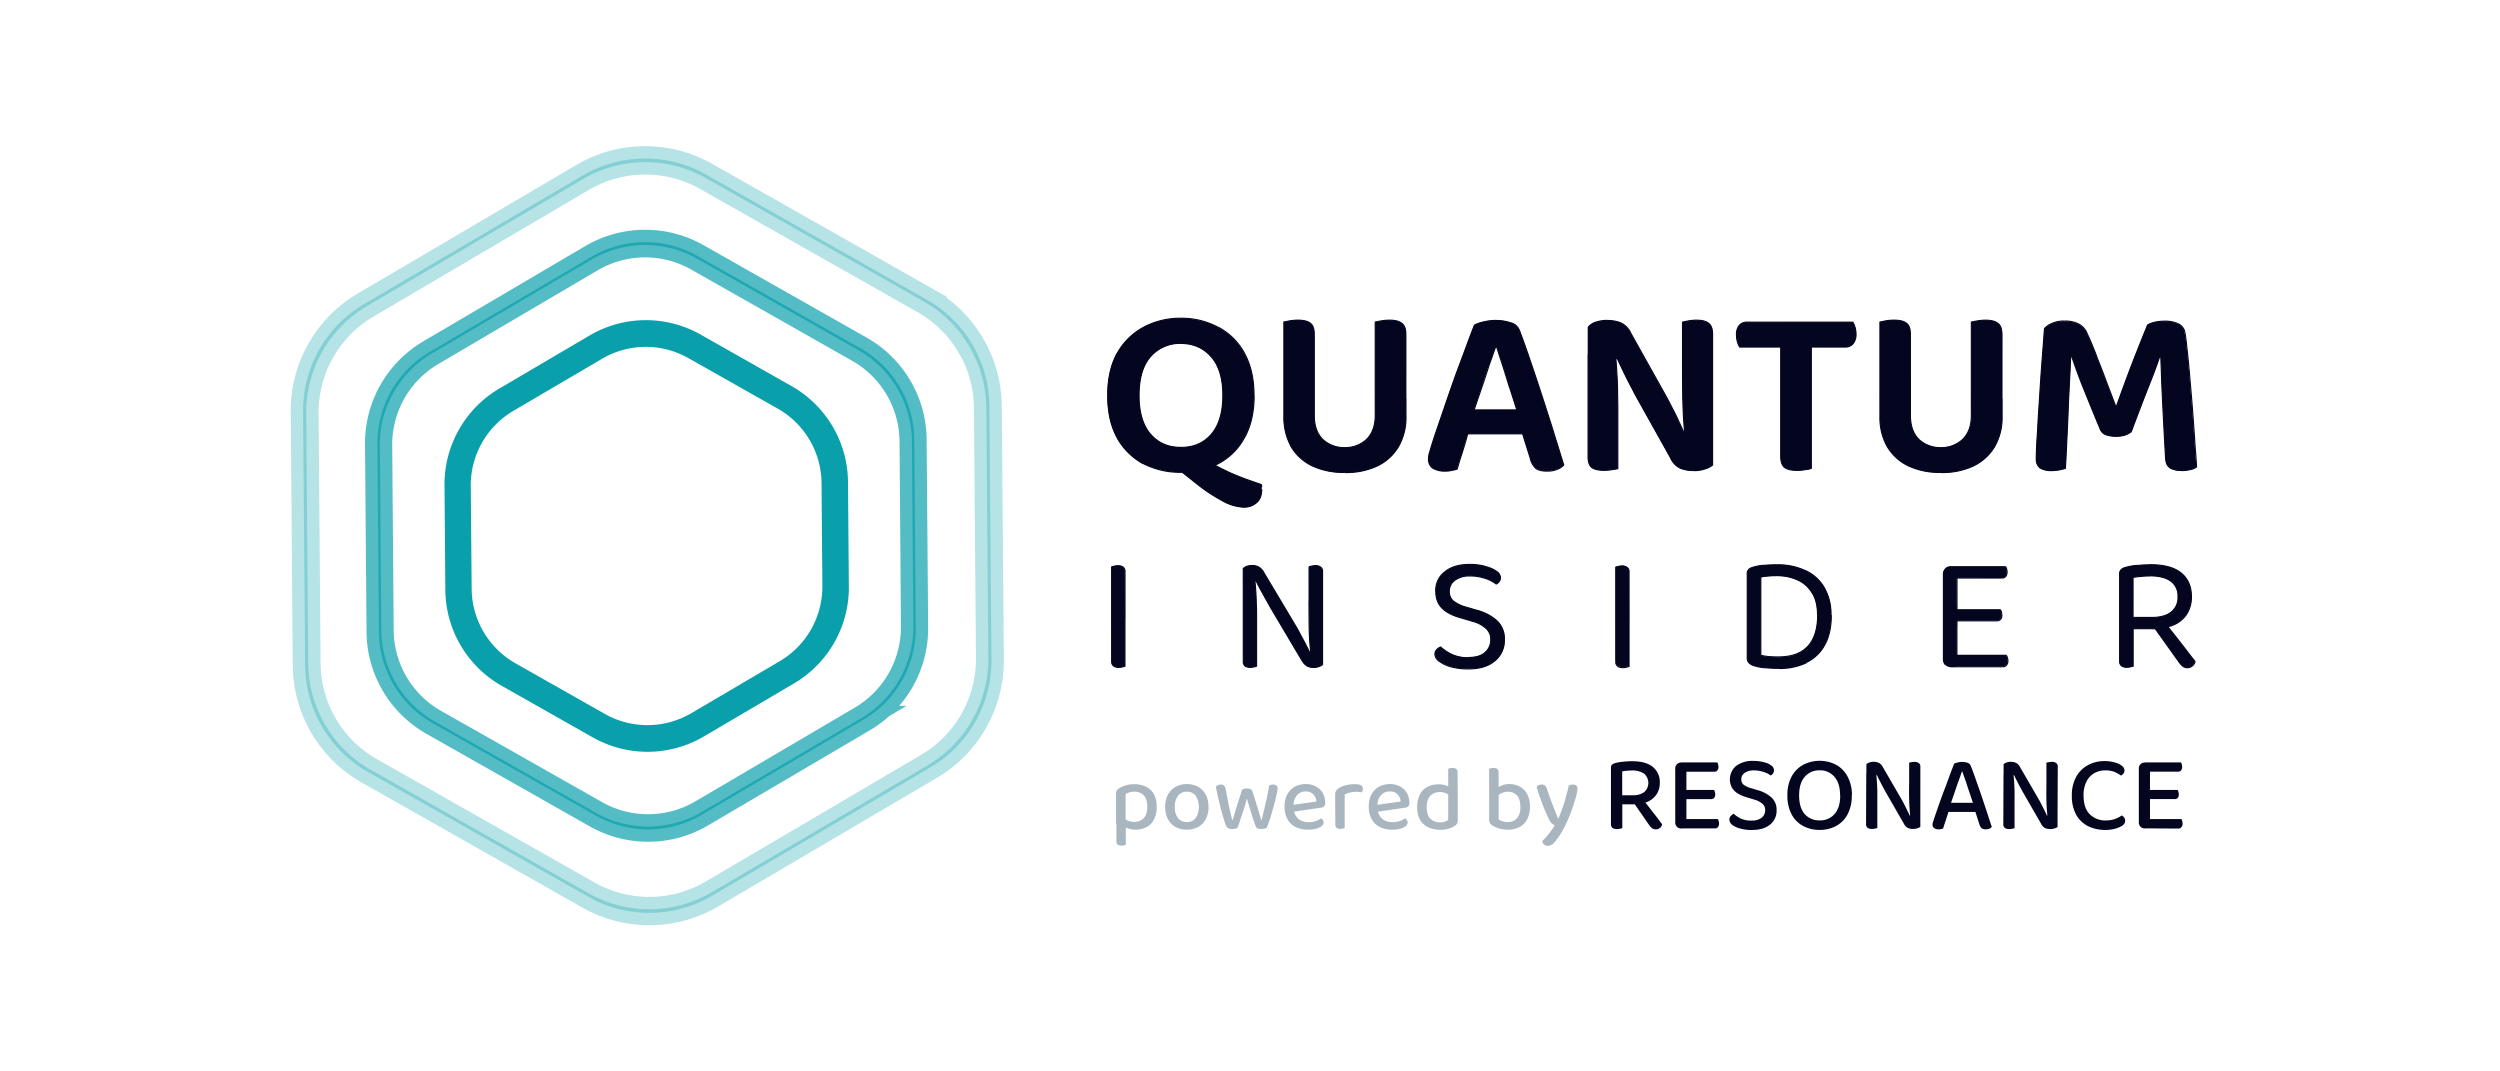 <svg id="Layer_1" data-name="Layer 1" xmlns="http://www.w3.org/2000/svg" viewBox="0 0 1050 450"><defs><style>.cls-1{fill:#fff;}.cls-2,.cls-3,.cls-4{fill:#0aa0ab;stroke:#0aa0ab;stroke-width:10.38px;}.cls-3,.cls-4{isolation:isolate;}.cls-3{opacity:0.7;}.cls-4{opacity:0.3;}.cls-5{fill:#040620;}.cls-6{fill:#a9b6bf;}</style></defs><rect class="cls-1" width="1050" height="450"/><path class="cls-2" d="M293,304.84a41.51,41.51,0,0,1-41.51.33L213.23,283.5a41.5,41.5,0,0,1-21-35.78l-.35-43.94a41.51,41.51,0,0,1,20.47-36.12l37.88-22.27a41.51,41.51,0,0,1,41.51-.34l38.23,21.67a41.51,41.51,0,0,1,21,35.78l.36,43.95a41.54,41.54,0,0,1-20.47,36.11ZM192.91,247.3a41.52,41.52,0,0,0,21,35.78l37.5,21.25A41.54,41.54,0,0,0,293,304l37.16-21.85A41.52,41.52,0,0,0,350.58,246l-.34-43.1a41.51,41.51,0,0,0-21-35.78L291.69,145.9a41.47,41.47,0,0,0-41.5.33L213,168.08a41.51,41.51,0,0,0-20.47,36.11Z"/><path class="cls-3" d="M294.74,342.21a44.47,44.47,0,0,1-44.47.36L181.68,303.7a44.48,44.48,0,0,1-22.55-38.34l-.63-78.84a44.45,44.45,0,0,1,21.93-38.69l68-40a44.49,44.49,0,0,1,44.47-.36l68.6,38.88A44.47,44.47,0,0,1,384,184.71l.63,78.84a44.48,44.48,0,0,1-21.93,38.7ZM160.16,264.76a44.48,44.48,0,0,0,22.54,38.33l67.56,38.29a44.47,44.47,0,0,0,44.47-.36l66.94-39.36A44.49,44.49,0,0,0,383.59,263L383,185.32A44.47,44.47,0,0,0,360.43,147L292.87,108.7a44.47,44.47,0,0,0-44.47.35l-66.94,39.36a44.49,44.49,0,0,0-21.92,38.7Z"/><path class="cls-4" d="M299,376.25a51.89,51.89,0,0,1-51.88.41l-92.68-52.52a51.91,51.91,0,0,1-26.3-44.73L127.3,172.9a51.89,51.89,0,0,1,25.58-45.15l91.82-54a51.91,51.91,0,0,1,51.89-.41l92.67,52.52a51.86,51.86,0,0,1,26.3,44.73l.86,106.52a51.9,51.9,0,0,1-25.59,45.14ZM129.46,278.64a51.89,51.89,0,0,0,26.31,44.73l91.34,51.77a51.89,51.89,0,0,0,51.89-.42l90.51-53.22a51.89,51.89,0,0,0,25.58-45.15l-.84-105A51.91,51.91,0,0,0,388,126.63L296.6,74.86a51.89,51.89,0,0,0-51.89.42l-90.5,53.22a51.92,51.92,0,0,0-25.59,45.15Z"/><path class="cls-5" d="M494.38,196.65l12.9-2.85q4.77,2.64,8.53,4.37c2.57,1.15,5,2.13,7.21,3s4.47,1.59,6.71,2.33a4.65,4.65,0,0,1,.2,1.12v.91q0,3.77-2.13,5.59a7.63,7.63,0,0,1-5.49,1.93q-3.85,0-9-2.74a70,70,0,0,1-11.07-7.42Zm32.3-30.58q0,10.58-4.06,17.78a26.12,26.12,0,0,1-11,10.87,35.78,35.78,0,0,1-31.49,0,27.76,27.76,0,0,1-11-10.87q-4-7.22-4-17.78t4.06-17.77a27.6,27.6,0,0,1,11.07-10.87,34.22,34.22,0,0,1,31.19,0,26.75,26.75,0,0,1,11.07,10.87Q526.69,155.5,526.68,166.07Zm-13.1,0q0-10.66-4.88-16.25a17.32,17.32,0,0,0-25.49,0q-4.79,5.49-4.78,16.25t4.78,16.25q4.77,5.6,12.79,5.59t12.8-5.59Q513.59,176.74,513.58,166.07Zm51.22,32.41A31,31,0,0,1,551,195.63a20.71,20.71,0,0,1-8.83-8.23A25,25,0,0,1,539.2,175V167.7H552v6.8q0,6.51,3.56,10.06a14,14,0,0,0,18.38,0q3.66-3.56,3.66-10.06v-6.8h12.9V175a24.37,24.37,0,0,1-3,12.39,20.74,20.74,0,0,1-8.84,8.23A30.55,30.55,0,0,1,564.8,198.48ZM552,171.25H539.2v-36c.54-.13,1.36-.3,2.44-.5a19.16,19.16,0,0,1,3.45-.31q3.66,0,5.29,1.32c1.08.82,1.62,2.37,1.62,4.67Zm38.5.1H577.6V135.29c.54-.13,1.39-.3,2.54-.5a19.16,19.16,0,0,1,3.45-.31q3.55,0,5.18,1.32c1.15.82,1.73,2.37,1.73,4.67Zm38.14-25.59h-.51c-.88,2.44-1.86,5.21-3,8.33s-2.1,6.36-3.25,9.75-2.23,6.53-3.25,9.65l-1.42,6.3q-.62,1.92-1.32,4.26t-1.42,4.78c-.48,1.55-.95,3-1.43,4.47s-.77,2.67-1.11,3.75a16.12,16.12,0,0,1-2.24.51,10.66,10.66,0,0,1-2.74.31,9.64,9.64,0,0,1-5.18-1.22,4.46,4.46,0,0,1-1.83-3.86,9.3,9.3,0,0,1,.31-2.34c.27-.81.54-1.73.81-2.74.68-2.24,1.59-5,2.74-8.33s2.41-7,3.76-11,2.74-7.89,4.16-11.89l4.17-11.17q1.93-5.28,3.35-8.84a14.92,14.92,0,0,1,3.76-1.32,22.44,22.44,0,0,1,5.18-.61,18.58,18.58,0,0,1,6.3,1,5.25,5.25,0,0,1,3.65,3.25q2.15,5.58,4.58,12.8t5,15q2.55,7.83,4.88,15.24t4.16,13.41a7.3,7.3,0,0,1-2.84,1.82,10.52,10.52,0,0,1-4.06.72,7.84,7.84,0,0,1-4.88-1.22,8.8,8.8,0,0,1-2.23-4l-4.17-13.31-1.32-6.5q-1.62-5.19-3.25-10.16c-1-3.39-2-6.53-2.95-9.45S629.31,147.86,628.64,145.76Zm-17.07,36.46,4.78-10.05h25.39l1.93,10.05ZM667,149l11.48-.31c.27,2.58.47,5.28.61,8.13s.3,5.65.3,8.43.1,5.45.1,8v23.57a17.11,17.11,0,0,1-2.44.41,17.79,17.79,0,0,1-3.25.3q-3.64,0-5.28-1.22T667,191.77Zm52.31,34-11.58.3q-.81-7.82-.91-15.24t-.1-14.52V135.29l2.43-.5a18.25,18.25,0,0,1,3.46-.31q3.55,0,5.08,1.32t1.62,4.47Zm0-4.17v16.46A9.15,9.15,0,0,1,716,197a13.93,13.93,0,0,1-4.67.71,15.34,15.34,0,0,1-5.69-1,8.78,8.78,0,0,1-4.17-4.47l-14.93-26.72c-.81-1.62-1.69-3.32-2.64-5.08s-1.73-3.48-2.54-5.18-1.56-3.25-2.23-4.67L667,153.38V137.43a6.71,6.71,0,0,1,3.25-2.14,15.77,15.77,0,0,1,4.77-.71,14.87,14.87,0,0,1,5.59,1,8.68,8.68,0,0,1,4.27,4.37l14.93,26.71q1.32,2.44,2.64,5.08c1,1.76,1.79,3.49,2.54,5.18s1.52,3.25,2.13,4.67ZM750,145.76l-.3-10.47h28.54a7.18,7.18,0,0,1,.91,2.14,9.33,9.33,0,0,1,.41,2.84,6.1,6.1,0,0,1-1.22,4.07,4.2,4.2,0,0,1-3.35,1.42Zm9-10.47.21,10.47H730.65a9.09,9.09,0,0,1-.91-2.14,10,10,0,0,1-.41-2.94,5.83,5.83,0,0,1,1.22-4.06,4.3,4.3,0,0,1,3.35-1.33ZM747.92,143h12.8v53.74a12.18,12.18,0,0,1-2.54.51,18.39,18.39,0,0,1-3.35.3c-2.51,0-4.3-.44-5.39-1.32s-1.52-2.51-1.52-4.67Zm67.25,55.47a31,31,0,0,1-13.81-2.85,20.74,20.74,0,0,1-8.84-8.23A25,25,0,0,1,789.57,175V167.7h12.8v6.8q0,6.51,3.56,10.06a14,14,0,0,0,18.38,0Q828,181,828,174.5v-6.8h12.9V175a24.37,24.37,0,0,1-3,12.39,20.74,20.74,0,0,1-8.84,8.23A30.55,30.55,0,0,1,815.17,198.48Zm-12.8-27.23h-12.8v-36c.54-.13,1.36-.3,2.44-.5a19.16,19.16,0,0,1,3.45-.31q3.66,0,5.29,1.32c1.08.82,1.62,2.37,1.62,4.67Zm38.5.1H828V135.29c.54-.13,1.39-.3,2.54-.5a19.16,19.16,0,0,1,3.45-.31q3.56,0,5.18,1.32c1.15.82,1.73,2.37,1.73,4.67Zm54.27,10a9.86,9.86,0,0,1-2.64,1.42,12.26,12.26,0,0,1-3.66.51,12.47,12.47,0,0,1-4.47-.71,4,4,0,0,1-2.34-2.44q-4.15-10.16-7.21-17.67t-4.67-12.8h-.41q-.3,6.8-.61,12.59t-.5,11.28q-.21,5.38-.51,11.07t-.61,12.19c-.68.2-1.53.4-2.54.61a16.33,16.33,0,0,1-3.15.3,9.23,9.23,0,0,1-5-1.11,4.53,4.53,0,0,1-1.62-3.86c0-1.29.06-3.39.2-6.3s.41-6.47.61-10.46.54-8.2.81-12.6.58-8.87.92-13.21.64-8.43.91-12.08a8.4,8.4,0,0,1,2.84-2,12,12,0,0,1,5.59-1.12,12.34,12.34,0,0,1,6.1,1.32,8,8,0,0,1,3.45,4.06q1.94,4.28,4,9.55t4.06,10.67q2,5.28,3.76,9.85h.51q3.45-9.65,6.91-18.69t6.09-15.24a11,11,0,0,1,3-1.12,19.28,19.28,0,0,1,4-.4,12.9,12.9,0,0,1,5.79,1.12,4.83,4.83,0,0,1,2.74,3.35,58.23,58.23,0,0,1,.82,6q.5,4.17,1,9.75t1,11.58q.51,6,.91,11.78c.27,3.8.51,7.25.71,10.37s.44,5.48.51,7.31a8.86,8.86,0,0,1-2.74,1.12,13.23,13.23,0,0,1-3.56.4,9.78,9.78,0,0,1-4.57-1c-1.22-.68-1.89-2-2-4q-.51-8.64-.91-16.66t-.71-14.83q-.21-6.7-.41-11.28H907q-1.62,4.77-4.57,12.29T895.14,181.31ZM466.87,254.88h5.6v24.93a6.32,6.32,0,0,1-1,.28,5.22,5.22,0,0,1-1.52.21,3.52,3.52,0,0,1-2.28-.63,2.37,2.37,0,0,1-.76-1.93Zm5.6,4.62h-5.6V238.09a6.51,6.51,0,0,1,1-.27,5.87,5.87,0,0,1,1.59-.21,3.28,3.28,0,0,1,2.21.62,2.25,2.25,0,0,1,.76,1.93Zm49.71-16.78,4.7-.41q.27,2.13.48,5t.28,6c.09,2,.13,4,.13,5.8v20.65a6,6,0,0,1-1.1.28,4.94,4.94,0,0,1-1.45.21,3.87,3.87,0,0,1-2.28-.56,2.34,2.34,0,0,1-.76-1.93Zm33.29,32.46-4.76.42q-.69-5.81-.83-11.81c0-4.06-.07-8-.07-11.75V238.09a9.84,9.84,0,0,1,1.1-.27,5.22,5.22,0,0,1,1.52-.21,3.55,3.55,0,0,1,2.28.62,2.15,2.15,0,0,1,.76,1.87Zm0-2.07v6.08a5.63,5.63,0,0,1-1.59.83,6.32,6.32,0,0,1-2.14.34,5.91,5.91,0,0,1-2.83-.62,6.2,6.2,0,0,1-2.14-2.41l-13.12-22.11c-.7-1.24-1.45-2.6-2.28-4.07L529,246.86c-.74-1.38-1.31-2.51-1.73-3.38l-5.11,1.31v-6a4,4,0,0,1,1.52-.9,7,7,0,0,1,2.21-.34,5.49,5.49,0,0,1,2.83.69,5.65,5.65,0,0,1,2.14,2.35l13.2,22.1c.73,1.24,1.49,2.63,2.28,4.15s1.58,2.9,2.27,4.28,1.25,2.44,1.66,3.31Zm61.21,3c3.09,0,5.41-.69,7-2.07a7,7,0,0,0,2.42-5.46,6.16,6.16,0,0,0-1.87-4.63,13.21,13.21,0,0,0-5.73-3l-6-1.79a20.21,20.21,0,0,1-5-2.28,10.48,10.48,0,0,1-3.32-3.52,10.69,10.69,0,0,1-1.11-5,9.83,9.83,0,0,1,3.87-8.28q3.87-3,10.29-3a24.38,24.38,0,0,1,6.64.82,13.12,13.12,0,0,1,4.62,2,3.37,3.37,0,0,1,1.73,2.62,3.06,3.06,0,0,1-.48,1.66,3.71,3.71,0,0,1-1.25,1.11,15.62,15.62,0,0,0-4.69-2.42,18.86,18.86,0,0,0-6.36-1,10.17,10.17,0,0,0-6.35,1.8,5.57,5.57,0,0,0-2.35,4.76,5.07,5.07,0,0,0,1.66,3.94,14.76,14.76,0,0,0,5.52,2.63l4.22,1.24a20.36,20.36,0,0,1,8.56,4.42,10.29,10.29,0,0,1,3.18,8,11,11,0,0,1-4,8.84q-3.93,3.39-11.12,3.39a27.23,27.23,0,0,1-7.39-.9,15.76,15.76,0,0,1-4.9-2.35,4,4,0,0,1-1.73-2.83,2.75,2.75,0,0,1,.69-1.93,4.22,4.22,0,0,1,1.73-1.18,19.76,19.76,0,0,0,4.49,3A15.72,15.72,0,0,0,616.68,276.15Zm61.92-21.27h5.6v24.93a6.32,6.32,0,0,1-1,.28,5.22,5.22,0,0,1-1.52.21,3.52,3.52,0,0,1-2.28-.63,2.34,2.34,0,0,1-.76-1.93Zm5.6,4.62h-5.6V238.09a6.51,6.51,0,0,1,1-.27,5.85,5.85,0,0,1,1.58-.21,3.31,3.31,0,0,1,2.22.62,2.25,2.25,0,0,1,.76,1.93Zm79.13-1q0-5.94-2.35-9.53a13.21,13.21,0,0,0-6.14-5.32,20.37,20.37,0,0,0-8.5-1.73c-1.43,0-2.69.05-3.8.14a27.67,27.67,0,0,0-3,.41v32.88a20.36,20.36,0,0,0,3.53.55c1.28.1,2.6.14,3.93.14q8.09,0,12.23-4.42T763.33,258.47Zm5.74,0A25.52,25.52,0,0,1,766.3,271a17.05,17.05,0,0,1-7.66,7.32A26,26,0,0,1,747,280.71c-1.43,0-3.08-.07-5-.21a21.36,21.36,0,0,1-5.25-.9c-1.94-.59-2.9-1.65-2.9-3.17V240.92a2.22,2.22,0,0,1,.55-1.65,4,4,0,0,1,1.73-1,21.07,21.07,0,0,1,4.83-.9c1.8-.14,3.59-.21,5.39-.21a27.07,27.07,0,0,1,11.81,2.42,17.63,17.63,0,0,1,7.94,7A22.07,22.07,0,0,1,769.07,258.47Zm47.2-3.8h5.59V279.4c-.18,0-.53.16-1,.34a5.63,5.63,0,0,1-1.52.21,3,3,0,0,1-2.21-.83,3.13,3.13,0,0,1-.82-2.21Zm5.59,8.15-5.59-.07V241a2.84,2.84,0,0,1,3-3,7,7,0,0,1,2.56.56Zm-2.56-2.07v-4.7h20.8a3.52,3.52,0,0,1,.41.9,4,4,0,0,1,.21,1.31,2.79,2.79,0,0,1-.56,1.8,1.89,1.89,0,0,1-1.58.69Zm0,19.2v-4.7h23.28a3.47,3.47,0,0,1,.42.9,4,4,0,0,1,.2,1.31,2.78,2.78,0,0,1-.55,1.8,1.92,1.92,0,0,1-1.59.69Zm0-37.23V238h22.94a3.89,3.89,0,0,1,.41.9,4.09,4.09,0,0,1,.21,1.31,3.16,3.16,0,0,1-.55,1.87,1.92,1.92,0,0,1-1.59.69Zm76.55,16.65h7.95q5.12,0,8-2.21a7.76,7.76,0,0,0,2.9-6.57,7.51,7.51,0,0,0-3-6.49c-2-1.47-4.93-2.21-8.7-2.21a35.26,35.26,0,0,0-3.8.21,30.39,30.39,0,0,0-3.32.41Zm7.95,4.69H890.26V241a2.22,2.22,0,0,1,.55-1.65,4.11,4.11,0,0,1,1.73-1,23.92,23.92,0,0,1,4.9-.9c2-.18,3.89-.28,5.74-.28q8.63,0,12.91,3.53t4.28,9.87a13.38,13.38,0,0,1-1.86,7.12,12.2,12.2,0,0,1-5.53,4.7A22.37,22.37,0,0,1,903.8,264.06Zm.14-1.79,4.14-2.08,4,5.05q2.07,2.63,4,5.11c1.29,1.66,2.44,3.15,3.46,4.49s1.79,2.3,2.34,3a3.42,3.42,0,0,1-3.1,2.55,3.2,3.2,0,0,1-1.94-.55,10.22,10.22,0,0,1-1.59-1.73Zm-13.68.27h5.66v17.27a9,9,0,0,1-1.1.28,5.22,5.22,0,0,1-1.52.21,3.52,3.52,0,0,1-2.28-.63,2.34,2.34,0,0,1-.76-1.93Z"/><path class="cls-5" d="M494.38,196.65l-.05-.24-.49.11.39.31Zm12.9-2.85.12-.21-.08,0-.09,0Zm8.53,4.37-.1.22h0Zm7.21,3,.09-.23Zm6.71,2.33.23-.06,0-.12-.12,0Zm-1.93,7.62-.16-.18h0Zm-14.53-.81.11-.21h0Zm-11.07-7.42.15-.18h0Zm20.42-19-.21-.12h0Zm-11,10.87-.11-.22h0Zm-31.49,0-.12.21h0Zm-11-10.87L469,184h0Zm.1-35.55-.21-.12h0Zm11.07-10.87.11.21h0Zm31.19,0-.12.21h0Zm11.07,10.87-.21.11Zm-13.92,1.52-.18.16h0Zm-25.49,0-.18-.16h0Zm0,32.5-.19.16Zm25.59,0,.18.16Zm-14.37,14.56,12.9-2.84-.1-.47-12.9,2.84ZM507.16,194c3.19,1.77,6,3.22,8.55,4.38l.2-.44q-3.75-1.72-8.51-4.36Zm8.55,4.38c2.58,1.15,5,2.14,7.23,3l.17-.45q-3.35-1.21-7.2-2.94Zm7.23,3q3.36,1.22,6.71,2.34l.15-.45q-3.34-1.12-6.69-2.34Zm6.56,2.18a4.25,4.25,0,0,1,.19,1h.48a4.45,4.45,0,0,0-.21-1.18Zm.19,1Zm0,.91c0,2.46-.7,4.25-2.05,5.41l.31.36c1.49-1.28,2.22-3.22,2.22-5.77Zm-2.06,5.42a7.41,7.41,0,0,1-5.32,1.86v.48a7.87,7.87,0,0,0,5.65-2Zm-5.32,1.86c-2.52,0-5.49-.89-8.93-2.71l-.22.42a20.18,20.18,0,0,0,9.15,2.77Zm-8.93-2.71a70.88,70.88,0,0,1-11-7.39l-.3.37a70.23,70.23,0,0,0,11.11,7.44Zm-11-7.39-7.82-6.2-.3.37,7.82,6.2Zm24.09-36.59q0,10.52-4,17.66l.42.24q4.09-7.29,4.09-17.9Zm-4,17.66a25.83,25.83,0,0,1-10.87,10.77l.22.43a26.42,26.42,0,0,0,11.07-11Zm-10.87,10.78a33,33,0,0,1-15.64,3.62v.48a33.34,33.34,0,0,0,15.86-3.68Zm-15.64,3.62a33.23,33.23,0,0,1-15.63-3.63l-.22.43a33.7,33.7,0,0,0,15.85,3.68Zm-15.63-3.62a27.54,27.54,0,0,1-10.87-10.78L469,184a28.08,28.08,0,0,0,11.06,11ZM469.4,183.73q-3.93-7.14-3.93-17.66H465q0,10.6,4,17.89Zm-3.93-17.66q0-10.51,4-17.66l-.42-.23Q465,155.45,465,166.07Zm4-17.65a27.19,27.19,0,0,1,11-10.78l-.22-.42a27.75,27.75,0,0,0-11.17,11Zm11-10.78a32.09,32.09,0,0,1,15.43-3.73v-.48a32.55,32.55,0,0,0-15.65,3.79Zm15.43-3.73a31.88,31.88,0,0,1,15.53,3.73l.23-.42a32.4,32.4,0,0,0-15.76-3.79Zm15.54,3.73a26.57,26.57,0,0,1,11,10.77l.42-.23a27,27,0,0,0-11.17-11Zm11,10.77q4,7.16,4,17.66h.48q0-10.6-4.09-17.89Zm-8.59,17.66q0-10.71-4.94-16.41l-.36.32c3.2,3.66,4.82,9,4.82,16.09Zm-4.94-16.41Q504,144,495.9,144v.48q7.94,0,12.62,5.51Zm-13-5.67A16.27,16.27,0,0,0,483,149.66l.36.32a15.8,15.8,0,0,1,12.51-5.51ZM483,149.66c-3.24,3.72-4.84,9.2-4.84,16.41h.48c0-7.15,1.59-12.5,4.72-16.09Zm-4.84,16.41c0,7.14,1.6,12.63,4.83,16.41l.37-.31c-3.13-3.67-4.72-9-4.72-16.1ZM483,182.48a16.24,16.24,0,0,0,13,5.67v-.48q-7.92,0-12.61-5.5Zm13,5.67q8.13,0,13-5.67l-.36-.31q-4.69,5.51-12.62,5.5Zm13-5.67c3.24-3.78,4.84-9.27,4.84-16.41h-.48c0,7.08-1.59,12.43-4.72,16.1Zm42,13.15-.1.21h0Zm-8.83-8.23-.21.12h0Zm-2.95-19.7v-.24H539v.24Zm12.8,0h.24v-.24H552Zm3.56,16.86-.17.17h0Zm18.38,0,.17.17h0Zm3.66-16.86v-.24h-.24v.24Zm12.9,0h.24v-.24h-.24Zm-3,19.7-.21-.12Zm-8.84,8.23.11.22h0ZM552,171.25v.24h.24v-.24Zm-12.8,0H539v.24h.24Zm0-36-.06-.23-.18.05v.18Zm2.44-.5,0-.24h0Zm8.74,1-.16.19h0Zm40.12,35.55v.24h.24v-.24Zm-12.9,0h-.24v.24h.24Zm0-36.06-.06-.23-.18.05v.18Zm2.54-.5,0-.24Zm8.63,1-.15.19h0Zm-24,62.44a30.9,30.9,0,0,1-13.71-2.82l-.21.43a31.35,31.35,0,0,0,13.92,2.86Zm-13.71-2.82a20.64,20.64,0,0,1-8.74-8.14l-.41.24a21,21,0,0,0,8.94,8.32Zm-8.73-8.13A24.81,24.81,0,0,1,539.44,175H539a25.22,25.22,0,0,0,3,12.51ZM539.44,175V167.7H539V175Zm-.24-7.07H552v-.48H539.2Zm12.56-.24v6.8h.48v-6.8Zm0,6.8c0,4.38,1.2,7.8,3.63,10.23l.33-.34c-2.31-2.31-3.48-5.6-3.48-9.89Zm3.63,10.23a13.17,13.17,0,0,0,9.41,3.52v-.48a12.71,12.71,0,0,1-9.08-3.38Zm9.41,3.52a13,13,0,0,0,9.31-3.52l-.33-.34a12.59,12.59,0,0,1-9,3.38Zm9.31-3.52c2.49-2.43,3.73-5.85,3.73-10.23h-.48c0,4.29-1.21,7.57-3.59,9.89Zm3.73-10.23v-6.8h-.48v6.8Zm-.24-6.56h12.9v-.48H577.6Zm12.66-.24V175h.48V167.7Zm0,7.31a24.08,24.08,0,0,1-3,12.27l.42.24A24.63,24.63,0,0,0,590.74,175Zm-3,12.27a20.53,20.53,0,0,1-8.74,8.14l.22.42a21,21,0,0,0,8.94-8.32Zm-8.73,8.14a30.48,30.48,0,0,1-13.71,2.82v.47a31,31,0,0,0,13.92-2.86ZM552,171H539.2v.48H552Zm-12.56.24v-36H539v36Zm-.18-35.72c.53-.14,1.34-.31,2.42-.51l-.08-.47c-1.09.2-1.91.38-2.46.51Zm2.42-.51a19.73,19.73,0,0,1,3.41-.3v-.48a20.58,20.58,0,0,0-3.49.31Zm3.41-.3c2.42,0,4.11.44,5.13,1.27l.31-.37c-1.15-.94-3-1.38-5.44-1.38Zm5.14,1.27c1,.75,1.53,2.21,1.53,4.48h.48c0-2.32-.55-4-1.72-4.86Zm1.53,4.48v30.78h.48V140.47Zm38.74,30.64H577.6v.48h12.9Zm-12.66.24V135.29h-.48v36.06Zm-.18-35.82c.53-.14,1.37-.3,2.52-.51l-.08-.47c-1.16.2-2,.37-2.56.51Zm2.52-.51a19.64,19.64,0,0,1,3.41-.3v-.48a20.58,20.58,0,0,0-3.49.31Zm3.41-.3c2.35,0,4,.44,5,1.27l.3-.37c-1.15-.94-2.94-1.38-5.33-1.38Zm5,1.28c1.06.74,1.63,2.2,1.63,4.47h.48c0-2.33-.58-4-1.83-4.86Zm1.63,4.47v30.88h.48V140.47Zm38.38,5.29.22-.08-.05-.16h-.17Zm-.51,0v-.24H628l-.06.16Zm-3,8.33L625,154h0Zm-3.25,9.75.23.08h0Zm-3.25,9.65-.23-.08h0Zm-1.42,6.3.23.07h0Zm-1.32,4.26-.23-.07h0Zm-1.42,4.78-.23-.08h0Zm-1.43,4.47-.22-.08h0ZM612,197.05l.07.23.12,0,0-.13Zm-2.24.51,0-.23h0Zm-7.92-.91-.14.19h0Zm-1.52-6.2-.23-.07h0Zm.81-2.74-.23-.07h0Zm2.74-8.33.23.08h0Zm3.76-11-.23-.08Zm4.16-11.89-.22-.08h0Zm4.17-11.17.22.08h0Zm3.35-8.84-.12-.2-.07,0,0,.07Zm3.76-1.32L623,135Zm11.48.41-.08.22h0Zm3.65,3.25-.22.07h0Zm4.58,12.8-.23.08Zm5,15-.22.08Zm4.88,15.24-.23.07Zm4.16,13.41.18.16.09-.1,0-.13Zm-2.84,1.82-.09-.22h0Zm-8.94-.5-.16.17h0Zm-2.23-4,.22-.07h0Zm-4.17-13.31-.23.05h0Zm-1.32-6.5.23,0h0ZM634,162.72l-.23.07h0Zm-2.95-9.45-.22.08Zm-19.5,28.95-.22-.1-.16.34h.38Zm4.78-10.05v-.24h-.16l-.06.13Zm25.39,0,.23,0,0-.19h-.2Zm1.93,10.05v.24H644l-.06-.28Zm-15-36.7h-.51V146h.51Zm-.74.16q-1.32,3.65-2.94,8.33l.45.16q1.62-4.68,2.94-8.33ZM625,154q-1.53,4.68-3.25,9.75l.45.15q1.73-5.07,3.25-9.75Zm-3.25,9.75q-1.74,5-3.26,9.65l.46.15q1.51-4.67,3.25-9.64Zm-3.26,9.67-1.42,6.3.46.11,1.43-6.3ZM617,179.71c-.41,1.29-.85,2.71-1.32,4.27l.46.14q.71-2.34,1.32-4.26ZM615.71,184q-.62,2.32-1.42,4.76l.45.15c.55-1.63,1-3.23,1.43-4.79Zm-1.42,4.77c-.48,1.55-.95,3-1.42,4.46l.45.15c.48-1.42.95-2.92,1.43-4.47Zm-1.43,4.47q-.6,2.13-1.11,3.75l.46.14c.33-1.08.71-2.34,1.11-3.76Zm-1,3.59a19,19,0,0,1-2.21.51l.08.47a18.58,18.58,0,0,0,2.27-.52Zm-2.23.51a10.16,10.16,0,0,1-2.68.3v.47a10.91,10.91,0,0,0,2.81-.31Zm-2.68.3a9.36,9.36,0,0,1-5-1.19l-.26.41A9.92,9.92,0,0,0,607,198.1Zm-5-1.18a4.22,4.22,0,0,1-1.73-3.66h-.48a4.69,4.69,0,0,0,1.93,4.05Zm-1.73-3.66a9.28,9.28,0,0,1,.3-2.28l-.47-.12a10.27,10.27,0,0,0-.31,2.4Zm.29-2.26c.28-.82.55-1.74.82-2.76l-.46-.12q-.4,1.51-.81,2.73Zm.82-2.75c.67-2.23,1.59-5,2.74-8.32l-.45-.16c-1.16,3.32-2.07,6.1-2.75,8.34Zm2.74-8.32q1.73-5.09,3.76-11l-.46-.16-3.76,11Zm3.76-11q2-5.9,4.16-11.89l-.45-.16q-2.13,6-4.17,11.89ZM612,156.61q2.24-6,4.16-11.18l-.45-.16q-1.92,5.17-4.16,11.17Zm4.16-11.18q1.94-5.28,3.35-8.83l-.44-.18q-1.43,3.57-3.36,8.85Zm3.25-8.71a14.07,14.07,0,0,1,3.7-1.29L623,135a14.5,14.5,0,0,0-3.82,1.35Zm3.7-1.29a21.41,21.41,0,0,1,5.12-.61v-.48A22.42,22.42,0,0,0,623,135Zm5.12-.61a18.57,18.57,0,0,1,6.22,1l.16-.45a19.06,19.06,0,0,0-6.38-1Zm6.22,1a5,5,0,0,1,3.51,3.09l.45-.14a5.49,5.49,0,0,0-3.8-3.41Zm3.51,3.11q2.13,5.58,4.57,12.79l.45-.16q-2.43-7.22-4.57-12.81Zm4.57,12.79q2.43,7.2,5,15l.45-.15q-2.54-7.83-5-15Zm5,15q2.54,7.81,4.87,15.23l.46-.14q-2.34-7.42-4.88-15.24ZM652.38,182q2.34,7.41,4.16,13.41l.46-.14q-1.83-6-4.16-13.41Zm4.22,13.18a7.11,7.11,0,0,1-2.76,1.76l.18.45a7.7,7.7,0,0,0,2.93-1.89Zm-2.76,1.76a10.4,10.4,0,0,1-4,.7v.47a11,11,0,0,0,4.15-.72Zm-4,.7c-2.22,0-3.78-.41-4.73-1.17l-.3.37c1.08.87,2.77,1.27,5,1.27Zm-4.72-1.16a8.73,8.73,0,0,1-2.17-3.85l-.45.14a9.08,9.08,0,0,0,2.3,4.06ZM643,192.61l-4.16-13.3-.46.14,4.17,13.31Zm-4.16-13.28-1.32-6.5-.46.1,1.32,6.5Zm-1.32-6.52q-1.63-5.19-3.25-10.16l-.46.14q1.63,5,3.25,10.16Zm-3.25-10.16q-1.53-5.09-3-9.45l-.45.15c.94,2.91,1.93,6.05,2.94,9.44Zm-3-9.45q-1.42-4.37-2.44-7.52l-.45.15q1,3.15,2.44,7.52Zm-19.51,29.13,4.77-10.06-.43-.21-4.78,10.06Zm4.56-9.92h25.39v-.48H616.35Zm25.15-.2,1.93,10.06.47-.09L642,172.12Zm2.17,9.77h-32.1v.48h32.1ZM667,149v-.24h-.23V149Zm11.48-.31.23,0,0-.22h-.22Zm.61,8.13h-.24Zm.3,8.43h0Zm.1,31.59.07.23.17-.05v-.18Zm-2.44.41,0-.24h0Zm-8.53-.92-.15.18h0ZM719.28,183v.23h.23V183Zm-11.58.3-.24,0,0,.23h.22Zm-.91-15.24h0Zm-.1-32.81-.06-.23-.18,0v.19Zm2.43-.5,0-.24h0Zm8.54,1-.16.18h0Zm1.62,43.07.05.23.19,0v-.19Zm0,16.46.15.18.09-.07v-.11ZM716,197l-.07-.23h0Zm-10.36-.3-.09.22h0Zm-4.17-4.47.22-.11h0Zm-14.93-26.72-.21.11h0Zm-2.64-5.08-.21.11h0Zm-4.77-9.85.21-.1-.08-.18-.19.05ZM667,153.38h-.24v.3l.29-.07Zm0-15.95-.19-.15,0,.06v.09Zm3.25-2.14-.07-.22h0ZM684.85,140l-.22.11h0Zm14.93,26.71.21-.11h0Zm2.64,5.08-.22.11h0Zm2.54,5.18-.22.1h0Zm2.13,4.67-.22.1.08.18.19,0ZM667,149.25l11.47-.31v-.48l-11.48.31Zm11.23-.52q.4,3.86.61,8.11l.48,0c-.14-2.85-.34-5.56-.62-8.14Zm.61,8.12c.2,2.83.3,5.64.3,8.41h.48q0-4.17-.3-8.45Zm.3,8.42q.11,4.15.1,8h.48q0-3.85-.1-8Zm.1,8v23.57h.48V173.28Zm.18,23.34a18.23,18.23,0,0,1-2.4.4l0,.47a17.54,17.54,0,0,0,2.48-.41ZM677,197a17.44,17.44,0,0,1-3.21.3v.48a17.55,17.55,0,0,0,3.3-.31Zm-3.21.3c-2.42,0-4.11-.4-5.13-1.17l-.29.38c1.15.86,3,1.27,5.42,1.27Zm-5.12-1.16c-.94-.81-1.44-2.25-1.44-4.39h-.48c0,2.2.51,3.81,1.61,4.75Zm-1.44-4.39V149h-.48v42.76Zm52.06-9-11.58.3,0,.48,11.58-.31Zm-11.33.52q-.81-7.81-.91-15.22h-.48q.11,7.42.91,15.25ZM707,168.1q-.1-7.51-.11-14.52h-.47q0,7,.1,14.53Zm-.11-14.52V135.29h-.47v18.29Zm-.18-18.05q.9-.21,2.43-.51l-.09-.47c-1,.21-1.84.37-2.45.51Zm2.43-.51a18.42,18.42,0,0,1,3.41-.3v-.48a19.48,19.48,0,0,0-3.5.31Zm3.41-.3c2.35,0,4,.44,4.92,1.26l.31-.36c-1.08-.94-2.85-1.38-5.23-1.38ZM717.5,136c1,.81,1.54,2.22,1.54,4.28h.48c0-2.13-.55-3.71-1.71-4.65Zm1.54,4.28V183h.48V140.27Zm.48,38.6v-6.4H719v6.4Zm-.48-6.4v22.86h.48V172.47Zm.09,22.67a8.86,8.86,0,0,1-3.17,1.58l.14.46a9.36,9.36,0,0,0,3.33-1.67ZM716,196.73a13.94,13.94,0,0,1-4.59.69v.48a14.5,14.5,0,0,0,4.75-.72Zm-4.59.69a15,15,0,0,1-5.6-1l-.18.44a15.45,15.45,0,0,0,5.78,1Zm-5.6-1a8.56,8.56,0,0,1-4-4.36l-.43.21a9,9,0,0,0,4.29,4.59Zm-4-4.37-14.93-26.71-.42.23,14.94,26.71Zm-14.92-26.7q-1.23-2.45-2.65-5.09l-.42.23q1.42,2.64,2.64,5.07Zm-2.64-5.08q-1.32-2.64-2.54-5.18l-.43.21q1.22,2.53,2.54,5.18Zm-2.54-5.18-2.24-4.67-.43.2c.68,1.43,1.42,3,2.24,4.68Zm-2.51-4.8-12.19,2.84.11.47,12.19-2.85Zm-11.89,3.08V137.43h-.48v15.95Zm-.05-15.8a6.4,6.4,0,0,1,3.13-2.06l-.15-.45a6.92,6.92,0,0,0-3.36,2.21Zm3.13-2.06a15.62,15.62,0,0,1,4.7-.7v-.48a15.62,15.62,0,0,0-4.84.73Zm4.7-.7a14.75,14.75,0,0,1,5.5,1l.18-.44a15.19,15.19,0,0,0-5.68-1Zm5.5,1a8.37,8.37,0,0,1,4.14,4.26l.43-.22a8.85,8.85,0,0,0-4.39-4.48Zm4.15,4.26,14.93,26.72.42-.24-14.94-26.71Zm14.93,26.72q1.32,2.43,2.63,5.07l.43-.22q-1.32-2.64-2.64-5.08Zm2.64,5.07c.94,1.76,1.79,3.48,2.53,5.17l.44-.19c-.75-1.7-1.6-3.44-2.55-5.2Zm2.53,5.17c.81,1.7,1.52,3.25,2.13,4.67l.44-.19q-.91-2.15-2.14-4.68Zm2.4,4.81,12.19-2.75-.1-.46L707,181.38ZM750,145.76h-.24V146H750Zm-.3-10.47v-.23h-.25v.24Zm28.54,0,.19-.13-.07-.1h-.12Zm.91,2.14-.23.06h0Zm-.81,6.91-.18-.16h0ZM759,135.29h.24v-.23H759Zm.21,10.47V146h.24v-.25Zm-28.55,0-.2.12.07.12h.13Zm-.91-2.14-.23.07Zm.81-7-.18-.17ZM747.92,143v-.24h-.24V143Zm12.8,0H761v-.24h-.24Zm0,53.74.08.22.16-.06v-.16Zm-2.54.51,0-.24h0Zm-8.74-1-.16.18h0Zm.75-50.49-.3-10.46h-.48l.3,10.46Zm-.54-10.22h28.54v-.47H749.65Zm28.35-.1a7.06,7.06,0,0,1,.87,2.06l.46-.13a6.93,6.93,0,0,0-1-2.2Zm.88,2.07a9.46,9.46,0,0,1,.39,2.77h.48a9.75,9.75,0,0,0-.42-2.91Zm.39,2.77a5.85,5.85,0,0,1-1.16,3.91l.36.31a6.26,6.26,0,0,0,1.28-4.22Zm-1.16,3.91a3.94,3.94,0,0,1-3.17,1.34V146a4.41,4.41,0,0,0,3.53-1.51Zm-3.17,1.34H750V146h25ZM758.75,135.3l.21,10.46h.47l-.2-10.46Zm.45,10.22H730.65V146H759.2Zm-28.35.11a8.82,8.82,0,0,1-.88-2.08l-.46.14a9.09,9.09,0,0,0,.94,2.19Zm-.88-2.08a9.48,9.48,0,0,1-.4-2.87h-.48a10.14,10.14,0,0,0,.42,3Zm-.4-2.87a5.57,5.57,0,0,1,1.16-3.9l-.36-.33a6.08,6.08,0,0,0-1.28,4.23Zm1.16-3.9a4.08,4.08,0,0,1,3.17-1.25v-.47a4.58,4.58,0,0,0-3.53,1.39Zm3.17-1.25H759v-.47H733.9Zm14,7.72h12.8v-.48h-12.8Zm12.56-.24v53.74H761V143Zm.15,53.51a11.17,11.17,0,0,1-2.48.5l.06.47a11.25,11.25,0,0,0,2.59-.52Zm-2.49.5a18,18,0,0,1-3.31.3v.48a18,18,0,0,0,3.39-.31Zm-3.31.3c-2.49,0-4.22-.44-5.24-1.27l-.3.38c1.15.93,3,1.37,5.54,1.37Zm-5.22-1.25c-1-.89-1.45-2.36-1.45-4.5h-.48c0,2.2.51,3.83,1.6,4.85Zm-1.45-4.5V143h-.48v48.56Zm53.2,4.06-.11.21h0Zm-8.84-8.23-.21.12h0Zm-2.95-19.7v-.24h-.24v.24Zm12.8,0h.24v-.24h-.24Zm3.56,16.86-.17.17h0Zm18.38,0,.17.17h0ZM828,167.7v-.24h-.24v.24Zm12.9,0h.24v-.24h-.24Zm-3,19.7-.21-.12ZM829,195.63l.11.22h0Zm-26.61-24.38v.24h.24v-.24Zm-12.8,0h-.24v.24h.24Zm0-36-.06-.23-.18.05v.18Zm2.44-.5,0-.24h0Zm8.74,1-.16.19h0Zm40.12,35.55v.24h.24v-.24Zm-12.9,0h-.24v.24H828Zm0-36.06-.06-.23-.18.05v.18Zm2.54-.5,0-.24Zm8.63,1L839,136h0Zm-24,62.44a30.9,30.9,0,0,1-13.71-2.82l-.21.43a31.35,31.35,0,0,0,13.92,2.86Zm-13.71-2.82a20.56,20.56,0,0,1-8.73-8.14l-.42.24a21,21,0,0,0,8.94,8.32Zm-8.73-8.13A24.81,24.81,0,0,1,789.81,175h-.48a25.22,25.22,0,0,0,3,12.51ZM789.81,175V167.7h-.48V175Zm-.24-7.07h12.8v-.48h-12.8Zm12.56-.24v6.8h.48v-6.8Zm0,6.8c0,4.38,1.2,7.8,3.63,10.23l.34-.34q-3.48-3.46-3.49-9.89Zm3.63,10.23a13.17,13.17,0,0,0,9.41,3.52v-.48a12.71,12.71,0,0,1-9.08-3.38Zm9.41,3.52a13,13,0,0,0,9.31-3.52l-.33-.34a12.59,12.59,0,0,1-9,3.38Zm9.31-3.52c2.49-2.43,3.73-5.85,3.73-10.23h-.48c0,4.29-1.21,7.57-3.59,9.89Zm3.73-10.23v-6.8h-.48v6.8Zm-.24-6.56h12.9v-.48H828Zm12.66-.24V175h.48V167.7Zm0,7.31a24.08,24.08,0,0,1-3,12.27l.42.24A24.63,24.63,0,0,0,841.11,175Zm-3,12.27a20.56,20.56,0,0,1-8.73,8.14l.21.42a21,21,0,0,0,8.94-8.32Zm-8.73,8.14a30.48,30.48,0,0,1-13.71,2.82v.47a31,31,0,0,0,13.92-2.86ZM802.37,171h-12.8v.48h12.8Zm-12.56.24v-36h-.48v36Zm-.18-35.72c.53-.14,1.34-.31,2.42-.51l-.08-.47c-1.09.2-1.91.38-2.46.51Zm2.42-.51a19.73,19.73,0,0,1,3.41-.3v-.48a20.58,20.58,0,0,0-3.49.31Zm3.41-.3c2.42,0,4.12.44,5.14,1.27l.3-.37c-1.15-.94-3-1.38-5.44-1.38ZM800.6,136c1,.75,1.53,2.21,1.53,4.48h.48c0-2.32-.54-4-1.72-4.86Zm1.53,4.48v30.78h.48V140.47Zm38.74,30.64H828v.48h12.9Zm-12.66.24V135.29h-.48v36.06ZM828,135.53c.53-.14,1.37-.3,2.52-.51l-.08-.47c-1.16.2-2,.37-2.56.51Zm2.52-.51a19.64,19.64,0,0,1,3.41-.3v-.48a20.58,20.58,0,0,0-3.49.31Zm3.41-.3c2.35,0,4,.44,5,1.27l.3-.37c-1.14-.94-2.94-1.38-5.33-1.38Zm5,1.28c1.06.74,1.63,2.2,1.63,4.47h.48c0-2.33-.58-4-1.83-4.86Zm1.63,4.47v30.88h.48V140.47Zm54.51,40.84.15.19.05-.05,0-.06Zm-2.64,1.42.07.23h0Zm-8.13-.2-.09.22h0ZM882,180.09l.23-.08h0Zm-7.21-17.67-.22.08h0Zm-4.67-12.8.23-.08-.06-.16h-.17Zm-.41,0v-.24h-.23v.23Zm-.61,12.59.24,0Zm-.5,11.28h0Zm-.51,11.07h0Zm-.61,12.19.07.23.16,0v-.17Zm-2.54.61,0,.23Zm-8.13-.81-.14.19h0Zm-1.42-10.16-.24,0h.24Zm.61-10.46-.24,0h0Zm.81-12.6h0Zm.92-13.21.23,0h0Zm.91-12.08-.19-.15,0,.06V138Zm2.84-2,.11.21h0Zm11.69.2.11-.21Zm3.45,4.06-.22.09h0Zm4,9.55-.22.09h0Zm4.06,10.67-.22.08h0Zm3.76,9.85-.22.08.06.16h.16Zm.51,0v.24h.17l.06-.16Zm6.91-18.69-.22-.09h0Zm6.09-15.24-.12-.2-.07,0,0,.07Zm3-1.12,0-.23h0Zm9.75.72-.11.21h0Zm2.74,3.35.24-.05h0Zm.82,6-.24,0h0Zm1,9.75-.24,0h0Zm1,11.58-.24,0h0Zm.91,11.78-.24,0h0Zm.71,10.37h-.24Zm.51,7.31.13.2.11-.07v-.14Zm-2.74,1.12-.05-.24h0Zm-8.13-.61-.11.21h0Zm-2-4h0ZM908.65,176h0Zm-.71-14.83h0Zm-.41-11.28h.24v-.23h-.23Zm-.51,0v-.24h-.17l-.06.16Zm-4.57,12.29.22.09h0ZM895,181.12a9.54,9.54,0,0,1-2.58,1.39l.17.44a10,10,0,0,0,2.71-1.45Zm-2.57,1.38a12,12,0,0,1-3.58.5v.48a12.41,12.41,0,0,0,3.73-.52Zm-3.58.5a11.9,11.9,0,0,1-4.38-.7l-.18.45a12.6,12.6,0,0,0,4.56.73Zm-4.38-.69a3.71,3.71,0,0,1-2.2-2.3l-.45.16a4.21,4.21,0,0,0,2.47,2.58ZM882.25,180q-4.15-10.16-7.21-17.67l-.44.18q3,7.52,7.21,17.67ZM875,162.33q-2.94-7.62-4.66-12.79l-.46.15q1.73,5.19,4.68,12.81Zm-4.89-13h-.41v.48h.41Zm-.65.23q-.3,6.79-.61,12.59l.48,0c.21-3.87.41-8.06.61-12.6Zm-.61,12.59q-.3,5.79-.5,11.28l.47,0q.21-5.49.51-11.27Zm-.5,11.28q-.21,5.39-.51,11.07l.48,0q.3-5.69.5-11.07Zm-.51,11.07q-.21,5.58-.61,12.18l.48,0q.4-6.6.61-12.19Zm-.44,12q-1,.3-2.52.6l.1.47c1-.2,1.87-.41,2.56-.61Zm-2.52.6a15.75,15.75,0,0,1-3.1.3v.48a16.08,16.08,0,0,0,3.2-.31Zm-3.1.3a9,9,0,0,1-4.85-1.08l-.26.41a9.44,9.44,0,0,0,5.11,1.15ZM857,196.35a4.24,4.24,0,0,1-1.53-3.66H855a4.75,4.75,0,0,0,1.72,4.05Zm-1.53-3.66c0-1.28.06-3.38.2-6.29l-.48,0q-.2,4.37-.2,6.31Zm.2-6.29c.2-3,.41-6.47.61-10.46l-.48,0c-.2,4-.41,7.48-.61,10.46Zm.61-10.46q.4-6,.81-12.6l-.48,0c-.27,4.41-.54,8.6-.81,12.6Zm.81-12.6q.4-6.69.91-13.2l-.47,0q-.51,6.49-.92,13.21Zm.91-13.2q.51-6.6.92-12.09l-.48,0q-.4,5.49-.91,12.09Zm.87-11.95a8.27,8.27,0,0,1,2.76-2l-.21-.43a8.74,8.74,0,0,0-2.93,2.1Zm2.77-2a11.78,11.78,0,0,1,5.47-1.09v-.48a12.3,12.3,0,0,0-5.7,1.14Zm5.47-1.09a12,12,0,0,1,6,1.29l.23-.42a12.51,12.51,0,0,0-6.21-1.35Zm6,1.29a7.71,7.71,0,0,1,3.35,3.94l.44-.18a8.15,8.15,0,0,0-3.56-4.18Zm3.35,4c1.29,2.84,2.6,6,4,9.54l.44-.18q-2-5.28-4-9.56Zm4,9.54q2.13,5.28,4.06,10.66l.45-.17Q883,155,880.83,149.73Zm4.06,10.66q2,5.28,3.76,9.85l.45-.17q-1.74-4.56-3.76-9.85Zm4,10h.51v-.48h-.51Zm.74-.16q3.45-9.64,6.9-18.69l-.45-.17q-3.45,9-6.91,18.7Zm6.9-18.68q3.55-9,6.09-15.24l-.44-.18q-2.54,6.19-6.09,15.24Zm6-15.12a10.51,10.51,0,0,1,3-1.09l-.1-.47a11,11,0,0,0-3.12,1.15Zm3-1.09a18.73,18.73,0,0,1,3.91-.4v-.48a19.69,19.69,0,0,0-4,.41Zm3.91-.4a12.74,12.74,0,0,1,5.68,1.09l.22-.43a13.2,13.2,0,0,0-5.9-1.14Zm5.68,1.09a4.6,4.6,0,0,1,2.62,3.19l.47-.11a5.11,5.11,0,0,0-2.87-3.51Zm2.62,3.19a54.93,54.93,0,0,1,.81,6l.47,0a57.4,57.4,0,0,0-.81-6Zm.81,6c.34,2.77.67,6,1,9.74l.48,0q-.51-5.6-1-9.76Zm1,9.74q.51,5.49,1,11.58l.48,0q-.51-6.09-1-11.58Zm1,11.58q.51,6,.91,11.78l.48,0q-.4-5.79-.91-11.79Zm.91,11.78c.27,3.79.51,7.25.71,10.36l.48,0q-.3-4.68-.71-10.36Zm.71,10.37c.27,3,.44,5.48.51,7.3l.48,0c-.07-1.83-.24-4.28-.51-7.33Zm.62,7.09a8.33,8.33,0,0,1-2.66,1.08l.1.47a9,9,0,0,0,2.82-1.15ZM919.65,197a13.08,13.08,0,0,1-3.49.39v.48a13.32,13.32,0,0,0,3.62-.41Zm-3.49.39a9.53,9.53,0,0,1-4.46-1l-.22.42a9.91,9.91,0,0,0,4.68,1Zm-4.45-1c-1.12-.63-1.78-1.85-1.91-3.77l-.48,0c.14,2,.84,3.42,2.16,4.16Zm-1.91-3.77c-.34-5.75-.64-11.31-.91-16.65l-.48,0q.4,8,.91,16.66ZM908.89,176c-.28-5.42-.51-10.36-.72-14.83l-.47,0q.3,6.71.71,14.83Zm-.72-14.83c-.13-4.47-.27-8.23-.4-11.28l-.48,0c.14,3,.27,6.8.41,11.27Zm-.64-11.51H907v.48h.51Zm-.74.16q-1.62,4.77-4.56,12.28l.44.18q3-7.52,4.58-12.3Zm-4.56,12.28q-3,7.42-7.32,19.11l.45.16q4.36-11.67,7.31-19.09ZM466.87,254.88v-.24h-.24v.24Zm5.6,0h.24v-.24h-.24Zm0,24.93.09.22.15-.06v-.16Zm-1,.28-.05-.24h0Zm-3.8-.42.15-.18Zm4.84-20.17v.24h.24v-.24Zm-5.6,0h-.24v.24h.24Zm0-21.41-.09-.22-.15.06v.16Zm1-.27,0,.23h0Zm3.8.41-.16.18h0Zm-4.84,16.89h5.6v-.48h-5.6Zm5.36-.24v24.93h.48V254.88Zm.15,24.71a6.49,6.49,0,0,1-1,.26l.1.47a6.4,6.4,0,0,0,1.08-.29Zm-1,.27a5,5,0,0,1-1.45.2v.47a5.77,5.77,0,0,0,1.59-.21Zm-1.45.2a3.35,3.35,0,0,1-2.13-.57l-.3.37a3.8,3.8,0,0,0,2.43.67Zm-2.13-.57a2.14,2.14,0,0,1-.67-1.75h-.48a2.6,2.6,0,0,0,.85,2.12Zm-.67-1.75V254.88h-.48v22.86Zm5.36-18.47h-5.6v.47h5.6Zm-5.36.23V238.09h-.48V259.5ZM467,238.31a6.62,6.62,0,0,1,1-.26l-.09-.47a6.4,6.4,0,0,0-1.08.29Zm1-.26a5.49,5.49,0,0,1,1.53-.2v-.48a6.32,6.32,0,0,0-1.65.21Zm1.53-.2a3,3,0,0,1,2.05.56l.32-.36a3.51,3.51,0,0,0-2.37-.68Zm2.07.57a2,2,0,0,1,.66,1.74h.48a2.46,2.46,0,0,0-.86-2.12Zm.66,1.74V259.5h.48V240.16Zm49.95,2.56,0-.24-.22,0v.22Zm4.7-.41.23,0,0-.22-.22,0Zm.48,5h0Zm.28,6h0Zm.13,26.45.09.22L528,280v-.16Zm-1.1.28,0-.24h0Zm-3.73-.35-.15.19h0Zm32.53-4.56,0,.24.22,0v-.22Zm-4.76.42-.24,0,0,.23.23,0Zm-.83-11.81h0Zm-.07-25.7-.08-.22-.16,0v.17Zm1.1-.27.05.23h0Zm3.8.41-.15.19h0Zm.76,34.88.06.23.18,0v-.19Zm0,6.08.15.19.09-.07v-.12Zm-1.59.83.08.22Zm-5-.28-.12.21h0Zm-2.14-2.41.21-.12h0Zm-13.12-22.11-.21.12h0Zm-2.28-4.07-.21.11h0ZM529,246.86l-.21.12h0Zm-1.73-3.38.22-.1-.09-.18-.19.05Zm-5.11,1.31h-.24v.31l.3-.08Zm0-6-.17-.17-.07.07v.1Zm1.52-.9-.08-.22h0Zm5,.35-.12.21h0Zm2.14,2.35-.21.12h0Zm13.2,22.1.2-.12h0Zm2.28,4.15-.22.11h0Zm2.27,4.28-.21.11h0Zm1.66,3.31-.21.11.08.17.19,0ZM522.2,243l4.7-.42,0-.47-4.7.41Zm4.44-.62c.18,1.42.34,3.09.48,5l.48,0c-.14-1.94-.3-3.62-.49-5.06Zm.48,5q.21,2.89.28,6h.48q-.07-3.1-.28-6Zm.28,6c.09,2,.14,3.95.14,5.79H528c0-1.85,0-3.78-.13-5.81Zm.14,5.79v20.65H528V259.16Zm.15,20.43a6.44,6.44,0,0,1-1.06.26l.08.47a6.25,6.25,0,0,0,1.15-.29Zm-1.09.27a4.85,4.85,0,0,1-1.38.2v.47a5.47,5.47,0,0,0,1.52-.21Zm-1.38.2a3.69,3.69,0,0,1-2.14-.51l-.28.39a4.09,4.09,0,0,0,2.42.59Zm-2.13-.5a2.14,2.14,0,0,1-.67-1.75h-.48a2.6,2.6,0,0,0,.85,2.12Zm-.67-1.75V242.72h-.48v35.09Zm33-2.86-4.76.41,0,.48,4.76-.42Zm-4.51.62q-.69-5.79-.82-11.79h-.48q.14,6,.83,11.84Zm-.82-11.79q-.07-6.07-.07-11.74h-.48q0,5.67.07,11.75ZM550.05,252V238.09h-.48V252Zm-.17-13.72a9.34,9.34,0,0,1,1.08-.27l-.09-.47a8.44,8.44,0,0,0-1.14.29Zm1.1-.27a4.75,4.75,0,0,1,1.45-.2v-.48a5.29,5.29,0,0,0-1.58.22Zm1.45-.2a3.29,3.29,0,0,1,2.13.57l.3-.37a3.72,3.72,0,0,0-2.43-.68Zm2.14.57a1.93,1.93,0,0,1,.66,1.68h.48a2.39,2.39,0,0,0-.86-2.06Zm.66,1.68v35.08h.48V240.1Zm.48,33v-.27h-.48v.27Zm-.48-.27v6.35h.48v-6.35Zm.1,6.16a5.46,5.46,0,0,1-1.53.79l.16.45a5.74,5.74,0,0,0,1.66-.86Zm-1.53.79a6.05,6.05,0,0,1-2.06.34v.47a6.31,6.31,0,0,0,2.22-.36Zm-2.06.34a5.78,5.78,0,0,1-2.72-.6l-.22.42a6.16,6.16,0,0,0,2.94.65Zm-2.71-.59a6,6,0,0,1-2-2.33l-.42.23a6.55,6.55,0,0,0,2.23,2.51ZM547,277.2l-13.12-22.1-.41.24,13.12,22.11Zm-13.12-22.09q-1-1.87-2.28-4.08l-.41.23c.83,1.48,1.59,2.83,2.28,4.08ZM531.58,251l-2.35-4.28-.42.23q1.11,2,2.35,4.28Zm-2.35-4.28c-.74-1.38-1.31-2.5-1.72-3.37l-.44.2c.42.88,1,2,1.74,3.4Zm-2-3.5-5.11,1.31.12.46,5.11-1.31Zm-4.81,1.54v-6h-.48v6Zm-.07-5.84a3.89,3.89,0,0,1,1.43-.84l-.16-.45a4.27,4.27,0,0,0-1.61,1Zm1.42-.84a6.8,6.8,0,0,1,2.14-.33v-.48a7.18,7.18,0,0,0-2.29.36Zm2.14-.33a5.21,5.21,0,0,1,2.71.66l.24-.42a5.76,5.76,0,0,0-3-.72Zm2.72.66a5.45,5.45,0,0,1,2,2.26l.42-.24a5.91,5.91,0,0,0-2.24-2.44Zm2,2.26,13.19,22.1.41-.24-13.19-22.1Zm13.19,22.1q1.1,1.86,2.27,4.14l.43-.22c-.79-1.53-1.55-2.91-2.29-4.16Zm2.28,4.14q1.23,2.21,2.27,4.28l.43-.22c-.69-1.38-1.46-2.81-2.29-4.29Zm2.27,4.28c.69,1.33,1.24,2.44,1.66,3.31l.43-.21c-.42-.88-1-2-1.66-3.32Zm1.93,3.44,5.18-1.32-.12-.46-5.18,1.31Zm73.31-.58.16.18h0Zm.55-10.09-.17.17h0Zm-5.73-3-.07.23h0Zm-6-1.79-.07.23h0Zm-5-2.28-.14.2h0Zm-3.32-3.52-.21.11h0Zm2.76-13.26.15.19h0Zm16.93-2.22-.07.23h0Zm4.62,2-.14.19h0Zm1.25,4.28.19.14h0Zm-1.25,1.11-.15.18.13.1.14-.07Zm-4.69-2.42-.08.22h0Zm-12.71.76.14.19h0Zm-.69,8.7-.16.18h0Zm5.52,2.63.07-.23h0Zm4.22,1.24-.07.23h0Zm8.56,4.42-.16.17h0Zm-.83,16.85-.15-.18h0ZM609.29,280l-.07.23h0Zm-4.9-2.35-.16.18h0Zm-1-4.76-.18-.17h0Zm1.73-1.18.16-.17-.1-.1-.14.05Zm4.49,3-.11.21h0Zm7.11,1.69c3.12,0,5.51-.7,7.14-2.13l-.32-.36c-1.51,1.33-3.76,2-6.82,2Zm7.14-2.13a7.22,7.22,0,0,0,2.49-5.64h-.47a6.72,6.72,0,0,1-2.34,5.28Zm2.49-5.64a6.4,6.4,0,0,0-1.93-4.8l-.34.35a5.85,5.85,0,0,1,1.8,4.45Zm-1.93-4.79a13.17,13.17,0,0,0-5.83-3.1l-.14.45a12.94,12.94,0,0,1,5.63,3Zm-5.83-3.1-6-1.8-.14.46,6,1.79Zm-6-1.8a19.74,19.74,0,0,1-5-2.25l-.26.4a20.5,20.5,0,0,0,5.1,2.31Zm-5-2.25a10.19,10.19,0,0,1-3.24-3.44l-.42.24a10.85,10.85,0,0,0,3.39,3.6Zm-3.24-3.43a10.56,10.56,0,0,1-1.08-4.87h-.47a10.94,10.94,0,0,0,1.13,5.09Zm-1.08-4.87a9.59,9.59,0,0,1,3.78-8.09l-.29-.38a10.06,10.06,0,0,0-4,8.47Zm3.78-8.1c2.53-2,5.9-3,10.14-3v-.47c-4.32,0-7.8,1-10.43,3.09Zm10.14-3a24.19,24.19,0,0,1,6.57.82l.13-.46a24.81,24.81,0,0,0-6.7-.83Zm6.58.83a13,13,0,0,1,4.54,2l.29-.38a13.31,13.31,0,0,0-4.72-2Zm4.54,2a3.15,3.15,0,0,1,1.63,2.43h.48a3.63,3.63,0,0,0-1.83-2.82Zm1.63,2.43a2.77,2.77,0,0,1-.45,1.53l.41.26a3.25,3.25,0,0,0,.52-1.79Zm-.44,1.52a3.42,3.42,0,0,1-1.16,1l.23.42a3.85,3.85,0,0,0,1.32-1.18Zm-.9,1.06a16.11,16.11,0,0,0-4.76-2.46l-.16.45a15.73,15.73,0,0,1,4.62,2.38Zm-4.76-2.46a19.08,19.08,0,0,0-6.44-1v.48a18.59,18.59,0,0,1,6.28,1Zm-6.44-1a10.45,10.45,0,0,0-6.5,1.85l.29.38a9.94,9.94,0,0,1,6.21-1.75Zm-6.49,1.85a5.81,5.81,0,0,0-2.45,4.95h.48a5.35,5.35,0,0,1,2.25-4.57Zm-2.45,4.95a5.35,5.35,0,0,0,1.74,4.12l.32-.36a4.86,4.86,0,0,1-1.58-3.76Zm1.74,4.12a14.84,14.84,0,0,0,5.62,2.68l.13-.46a14.64,14.64,0,0,1-5.44-2.58Zm5.61,2.67,4.22,1.25.13-.46-4.21-1.24Zm4.22,1.25a20.2,20.2,0,0,1,8.47,4.36l.32-.35a20.6,20.6,0,0,0-8.66-4.47Zm8.47,4.37a10.06,10.06,0,0,1,3.1,7.83h.48a10.54,10.54,0,0,0-3.26-8.19Zm3.1,7.83a10.8,10.8,0,0,1-3.92,8.66l.31.37a11.29,11.29,0,0,0,4.09-9Zm-3.92,8.66c-2.57,2.21-6.22,3.33-11,3.33v.48c4.83,0,8.6-1.14,11.28-3.44Zm-11,3.33a27.06,27.06,0,0,1-7.32-.89l-.13.46a27.33,27.33,0,0,0,7.45.91Zm-7.32-.89a15.53,15.53,0,0,1-4.83-2.31l-.29.38a16,16,0,0,0,5,2.39Zm-4.82-2.3a3.72,3.72,0,0,1-1.64-2.65h-.48a4.14,4.14,0,0,0,1.81,3Zm-1.64-2.65a2.49,2.49,0,0,1,.63-1.77l-.36-.33a3.05,3.05,0,0,0-.75,2.1Zm.63-1.77a3.9,3.9,0,0,1,1.63-1.11l-.16-.45a4.43,4.43,0,0,0-1.83,1.23Zm1.38-1.17a19.87,19.87,0,0,0,4.55,3.08l.22-.42a19.74,19.74,0,0,1-4.44-3Zm4.55,3.08a16,16,0,0,0,7.22,1.48v-.48a15.69,15.69,0,0,1-7-1.42Zm69.14-20v-.24h-.24v.24Zm5.6,0h.23v-.24h-.23Zm0,24.93.08.22.15-.06v-.16Zm-1,.28,0-.24h0Zm-3.8-.42.15-.18Zm4.84-20.17v.24h.23v-.24Zm-5.6,0h-.24v.24h.24Zm0-21.41-.09-.22-.15.06v.16Zm1-.27,0,.23h0Zm3.8.41-.17.18h0Zm-4.84,16.89h5.6v-.48h-5.6Zm5.36-.24v24.93h.47V254.88Zm.15,24.71a6.49,6.49,0,0,1-1,.26l.1.47a6.24,6.24,0,0,0,1.07-.29Zm-1,.27a5,5,0,0,1-1.45.2v.47a5.77,5.77,0,0,0,1.59-.21Zm-1.45.2a3.35,3.35,0,0,1-2.13-.57l-.3.37a3.8,3.8,0,0,0,2.43.67Zm-2.13-.57a2.14,2.14,0,0,1-.67-1.75h-.48a2.6,2.6,0,0,0,.85,2.12Zm-.67-1.75V254.88h-.48v22.86Zm5.36-18.47h-5.6v.47h5.6Zm-5.36.23V238.09h-.48V259.5Zm-.15-21.19a6.62,6.62,0,0,1,1-.26l-.09-.47a6.14,6.14,0,0,0-1.08.29Zm1-.26a5.42,5.42,0,0,1,1.52-.2v-.48a6.43,6.43,0,0,0-1.65.21Zm1.52-.2a3,3,0,0,1,2,.56l.33-.36a3.52,3.52,0,0,0-2.38-.68Zm2.07.57a2,2,0,0,1,.67,1.74h.47a2.46,2.46,0,0,0-.85-2.12Zm.67,1.74V259.5h.47V240.16Zm77,8.78-.2.12h0Zm-6.14-5.32-.1.22h0ZM742.54,242l0,.24Zm-3,.41,0-.23-.2,0v.19Zm0,32.88h-.24v.19l.18,0Zm3.53.55,0,.24h0Zm16.16-4.28.17.17h0Zm7.11-.62-.21-.12h0Zm-7.66,7.32-.11-.21h0Zm-16.58,2.21,0-.24h0Zm-5.25-.9-.07.23h0Zm-2.35-40.33-.17-.17Zm1.73-1,.07.23h0Zm4.83-.9,0-.24Zm17.2,2.21-.1.22h0Zm7.94,7-.2.12h0Zm-2.59,11.81c0-4-.79-7.22-2.39-9.66l-.4.26q2.31,3.51,2.31,9.4Zm-2.38-9.66a13.48,13.48,0,0,0-6.26-5.41l-.19.44a13,13,0,0,1,6,5.22Zm-6.25-5.41a20.53,20.53,0,0,0-8.6-1.75v.48a20,20,0,0,1,8.4,1.71Zm-8.6-1.75c-1.43,0-2.7,0-3.82.14l0,.48c1.1-.09,2.36-.14,3.78-.14Zm-3.82.14a25.72,25.72,0,0,0-3.06.42l.09.47a26.76,26.76,0,0,1,3-.41Zm-3.26.65v32.88h.48V242.44Zm.18,33.11a20.82,20.82,0,0,0,3.57.56l0-.47a21.83,21.83,0,0,1-3.48-.55Zm3.57.56c1.29.1,2.61.14,4,.14v-.48c-1.33,0-2.63,0-3.92-.13Zm4,.14c5.43,0,9.58-1.48,12.4-4.49l-.35-.33c-2.7,2.88-6.7,4.34-12,4.34Zm12.4-4.5c2.82-3.05,4.21-7.49,4.21-13.28h-.48c0,5.72-1.37,10-4.08,13Zm9.47-13.28a25.2,25.2,0,0,1-2.74,12.38l.42.24c1.87-3.36,2.79-7.57,2.79-12.62Zm-2.74,12.39a16.86,16.86,0,0,1-7.56,7.22l.21.43a17.37,17.37,0,0,0,7.77-7.42Zm-7.56,7.22a25.77,25.77,0,0,1-11.5,2.39V281a26.22,26.22,0,0,0,11.71-2.44ZM747,280.47q-2.13,0-4.95-.21l0,.48c1.89.14,3.56.21,5,.21Zm-5-.21a21.34,21.34,0,0,1-5.19-.88l-.14.45a21.38,21.38,0,0,0,5.31.91Zm-5.19-.88a4.61,4.61,0,0,1-2.07-1.18,2.52,2.52,0,0,1-.66-1.77h-.48a3,3,0,0,0,.79,2.09,5,5,0,0,0,2.28,1.31Zm-2.73-2.95V240.92h-.48v35.51Zm0-35.51a2,2,0,0,1,.48-1.48l-.34-.34a2.47,2.47,0,0,0-.62,1.82Zm.48-1.48a3.89,3.89,0,0,1,1.63-.91l-.14-.46a4.37,4.37,0,0,0-1.83,1Zm1.63-.91a20.64,20.64,0,0,1,4.78-.89l0-.48a21.16,21.16,0,0,0-4.89.91Zm4.78-.89q2.69-.21,5.37-.21V237c-1.8,0-3.6.07-5.41.21Zm5.37-.21a26.76,26.76,0,0,1,11.71,2.4l.2-.43A27.27,27.27,0,0,0,746.41,237Zm11.71,2.4a17.33,17.33,0,0,1,7.84,6.95l.41-.25a17.92,17.92,0,0,0-8-7.14Zm7.84,6.95a21.87,21.87,0,0,1,2.87,11.69h.47a22.39,22.39,0,0,0-2.93-11.94Zm50.31,7.89v-.24H816v.24Zm5.59,0h.24v-.24h-.24Zm0,24.73.06.23.18-.05v-.18Zm-1,.34.07.23h0Zm-3.73-.62-.17.16h0Zm4.77-16.3v.24h.24v-.24Zm-5.59-.07H816V263h.23Zm.82-24,.17.17Zm3.73-.62-.06.23Zm1,.35h.24v-.15l-.13-.07Zm-2.56,22.24h-.23V261h.23Zm0-4.7v-.24h-.23v.24Zm20.8,0,.19-.14-.07-.1h-.12Zm.41.9.23-.08Zm-.35,3.11.19.15ZM819.3,280h-.23v.24h.23Zm0-4.7V275h-.23v.24Zm23.28,0,.19-.14-.07-.1h-.12Zm.42.9-.23.08h0Zm-.35,3.11-.19-.15ZM819.3,242.72h-.23V243h.23Zm0-4.77v-.24h-.23V238Zm22.94,0,.19-.14-.07-.1h-.12Zm.41.9-.23.08Zm-.34,3.18.18.15h0Zm-26,12.88h5.59v-.48h-5.59Zm5.35-.24V279.4h.48V254.67Zm.18,24.5a8.71,8.71,0,0,0-1.06.35l.17.45a9.61,9.61,0,0,1,1-.34Zm-1,.34a5.64,5.64,0,0,1-1.46.2v.48a5.81,5.81,0,0,0,1.59-.22Zm-1.46.2a2.76,2.76,0,0,1-2-.76l-.33.34a3.18,3.18,0,0,0,2.37.9Zm-2-.75a2.9,2.9,0,0,1-.77-2H816a3.34,3.34,0,0,0,.89,2.37Zm-.77-2V254.67H816v22.24Zm5.36-14.33-5.59-.07V263l5.6.07Zm-5.36.17V241H816v21.76Zm0-21.76a2.75,2.75,0,0,1,.76-2l-.33-.34A3.22,3.22,0,0,0,816,241Zm.76-2a2.76,2.76,0,0,1,2-.76v-.48a3.22,3.22,0,0,0-2.37.9Zm2-.76a5.64,5.64,0,0,1,1.46.2l.13-.46a6.22,6.22,0,0,0-1.59-.22Zm1.46.2a6.33,6.33,0,0,1,1,.33l.22-.43a7.76,7.76,0,0,0-1.08-.36Zm.86.12v24.31h.48V238.51Zm-2.08,22.24v-4.7h-.47v4.7Zm-.24-4.46h20.8v-.48H819.3Zm20.6-.1a3,3,0,0,1,.38.83l.46-.15a3.46,3.46,0,0,0-.45-1Zm.38.83a3.88,3.88,0,0,1,.2,1.24H841a4.59,4.59,0,0,0-.22-1.39Zm.2,1.24a2.6,2.6,0,0,1-.5,1.65l.37.3a3,3,0,0,0,.61-1.95Zm-.5,1.65a1.69,1.69,0,0,1-1.4.6V261a2.16,2.16,0,0,0,1.77-.78Zm-1.4.6H819.3V261h19.28Zm-19,19.44v-4.7h-.47V280Zm-.24-4.46h23.28V275H819.3Zm23.09-.09a3,3,0,0,1,.38.83l.45-.15a3.27,3.27,0,0,0-.45-1Zm.38.83a3.46,3.46,0,0,1,.19,1.23h.48a4,4,0,0,0-.22-1.39Zm.19,1.23a2.54,2.54,0,0,1-.5,1.65l.38.3a3,3,0,0,0,.6-2Zm-.5,1.65a1.68,1.68,0,0,1-1.4.6v.48a2.15,2.15,0,0,0,1.78-.78Zm-1.4.6H819.3v.48h21.76Zm-21.52-37V238h-.47v4.77Zm-.24-4.53h22.94v-.48H819.3Zm22.75-.09a3,3,0,0,1,.37.83l.46-.15a3.54,3.54,0,0,0-.45-1Zm.37.83a3.87,3.87,0,0,1,.2,1.23h.48a4.53,4.53,0,0,0-.22-1.38Zm.2,1.23a2.82,2.82,0,0,1-.51,1.73l.39.28a3.35,3.35,0,0,0,.6-2Zm-.5,1.72a1.69,1.69,0,0,1-1.4.6V243a2.13,2.13,0,0,0,1.77-.78Zm-1.4.6H819.3V243h21.42Zm55.13,16.89h-.23v.24h.23Zm15.82-15.27.14-.19Zm-12.5-2,0,.24h0Zm-3.32.41,0-.23-.19,0v.2Zm-5.59,21.55H890v.24h.24Zm.55-24.72.17.16h0Zm1.73-1-.07-.23h0Zm4.9-.9,0-.24h0ZM913,262.41l.1.21Zm-9-.14-.11-.22-.25.13.16.23Zm4.14-2.08.19-.14-.12-.16L908,260Zm8,10.16.19-.15Zm3.46,4.49-.19.14h0Zm2.34,3,.24.05,0-.11-.06-.09Zm-1.24,1.86-.14-.19h0Zm-3.8.14-.15.19h0Zm-1.59-1.73-.19.14h0Zm-25-15.61v-.24H890v.24Zm5.66,0h.24v-.24h-.24Zm0,17.27.08.23.16-.06v-.17Zm-1.1.28-.05-.24h0Zm-3.8-.42-.15.19Zm4.83-20.06h7.95v-.48h-7.95Zm7.95,0c3.44,0,6.17-.75,8.16-2.26l-.29-.38c-1.88,1.43-4.5,2.16-7.87,2.16Zm8.16-2.26a8,8,0,0,0,3-6.76h-.48a7.51,7.51,0,0,1-2.8,6.38Zm3-6.76a7.73,7.73,0,0,0-3.14-6.68l-.28.38a7.28,7.28,0,0,1,2.94,6.3Zm-3.14-6.68c-2.08-1.52-5-2.26-8.84-2.26v.48c3.75,0,6.59.73,8.56,2.16ZM903,241.65a35.81,35.81,0,0,0-3.83.21l.05.48a34.89,34.89,0,0,1,3.78-.21Zm-3.82.21a28.35,28.35,0,0,0-3.34.42l.09.47a29.48,29.48,0,0,1,3.29-.41Zm-3.53.65v16.86h.47V242.51Zm8.18,21.31H890.26v.48H903.8Zm-13.3.24V241H890v23.07Zm0-23.07a2,2,0,0,1,.48-1.49l-.34-.33A2.46,2.46,0,0,0,890,241Zm.48-1.49a3.89,3.89,0,0,1,1.63-.9l-.14-.46a4.37,4.37,0,0,0-1.83,1Zm1.63-.9a24,24,0,0,1,4.86-.89l-.05-.48a25.26,25.26,0,0,0-4.95.91Zm4.86-.89q3-.28,5.71-.28V237c-1.85,0-3.77.1-5.76.28Zm5.71-.28c5.73,0,10,1.17,12.76,3.47l.3-.37c-2.91-2.4-7.28-3.58-13.06-3.58Zm12.76,3.47c2.79,2.3,4.2,5.52,4.2,9.69h.47c0-4.29-1.45-7.66-4.37-10.06Zm4.2,9.69a13.15,13.15,0,0,1-1.83,7l.4.25a13.55,13.55,0,0,0,1.9-7.24Zm-1.83,7a12,12,0,0,1-5.42,4.61l.19.43a12.29,12.29,0,0,0,5.63-4.79Zm-5.42,4.61a22.2,22.2,0,0,1-9.09,1.63v.48a22.41,22.41,0,0,0,9.28-1.68Zm-8.85.29,4.15-2.07L908,260l-4.14,2.07Zm3.85-2.14q1.93,2.43,4,5.05l.37-.3q-2.07-2.62-4-5Zm4,5.05c1.38,1.74,2.71,3.45,4,5.11l.38-.3c-1.29-1.66-2.62-3.36-4-5.11Zm4,5.11c1.29,1.65,2.44,3.15,3.46,4.48l.38-.29q-1.53-2-3.46-4.49Zm3.46,4.49q1.51,1.93,2.34,3l.39-.29c-.56-.74-1.34-1.75-2.36-3Zm2.3,2.83a2.84,2.84,0,0,1-1.15,1.73l.28.39a3.37,3.37,0,0,0,1.34-2Zm-1.16,1.73a2.72,2.72,0,0,1-1.71.64v.48a3.27,3.27,0,0,0,2-.74Zm-1.71.64a3,3,0,0,1-1.8-.5l-.28.38a3.43,3.43,0,0,0,2.08.6ZM917,279.7a9.74,9.74,0,0,1-1.54-1.69l-.39.29a10.24,10.24,0,0,0,1.63,1.77ZM915.46,278l-11.33-15.88-.39.28,11.33,15.88Zm-25.2-15.23h5.66v-.48h-5.66Zm5.42-.24v17.27h.48V262.54Zm.17,17a8.84,8.84,0,0,1-1.08.27l.09.47A10.57,10.57,0,0,0,896,280Zm-1.1.28a5.08,5.08,0,0,1-1.45.2v.47a5.77,5.77,0,0,0,1.59-.21Zm-1.45.2a3.35,3.35,0,0,1-2.13-.57l-.3.37a3.78,3.78,0,0,0,2.43.67Zm-2.13-.57a2.14,2.14,0,0,1-.67-1.75H890a2.6,2.6,0,0,0,.85,2.12Zm-.67-1.75v-15.2H890v15.2Z"/><path class="cls-6" d="M477,348.43A9.48,9.48,0,0,1,474,348a7.07,7.07,0,0,1-2.09-1v-3.52a8.13,8.13,0,0,0,1.81,1.2,6.33,6.33,0,0,0,2.63.5,5.24,5.24,0,0,0,4-1.54q1.5-1.55,1.5-4.86a7.71,7.71,0,0,0-.73-3.67,4.51,4.51,0,0,0-2-2,6,6,0,0,0-2.7-.62,6.7,6.7,0,0,0-2.13.31,8.86,8.86,0,0,0-1.54.7V346h-4V333.3a2.58,2.58,0,0,1,.31-1.32,3.76,3.76,0,0,1,1.16-1,11.3,11.3,0,0,1,2.63-1.12,11.8,11.8,0,0,1,3.55-.5,11,11,0,0,1,4.78,1,7.59,7.59,0,0,1,3.4,3.09,10.54,10.54,0,0,1,1.23,5.41,11.27,11.27,0,0,1-1.15,5.36,7.42,7.42,0,0,1-3.17,3.2A9.77,9.77,0,0,1,477,348.43Zm-4.17-3.59v10a3.12,3.12,0,0,1-.77.2,4.74,4.74,0,0,1-1,.11,2.59,2.59,0,0,1-1.62-.42,1.68,1.68,0,0,1-.55-1.43v-8.53Zm34.76-5.95a10.94,10.94,0,0,1-1.11,5.06,8.22,8.22,0,0,1-3.17,3.36,10.61,10.61,0,0,1-9.65,0,8.22,8.22,0,0,1-3.16-3.32,10.9,10.9,0,0,1-1.12-5.1,10.63,10.63,0,0,1,1.12-5.05,8.07,8.07,0,0,1,3.2-3.32,9.41,9.41,0,0,1,4.79-1.2,9.27,9.27,0,0,1,4.78,1.2,7.82,7.82,0,0,1,3.17,3.32A10.41,10.41,0,0,1,507.55,338.89Zm-9.1-6.37a4.56,4.56,0,0,0-3.71,1.7,7.31,7.31,0,0,0-1.35,4.67,7.56,7.56,0,0,0,1.31,4.71,4.56,4.56,0,0,0,3.75,1.66,4.38,4.38,0,0,0,3.7-1.7,8.75,8.75,0,0,0,0-9.34A4.47,4.47,0,0,0,498.45,332.52Zm25.26,2.82q-.62,2.24-1.35,4.56c-.49,1.54-1,3-1.43,4.32s-.84,2.47-1.2,3.4a2.49,2.49,0,0,1-.88.42,4.72,4.72,0,0,1-1.31.16,4,4,0,0,1-1.55-.28,1.58,1.58,0,0,1-.93-.81,16.1,16.1,0,0,1-.84-2.23c-.31-1-.64-2.09-1-3.32s-.68-2.56-1-3.9-.65-2.64-.93-3.9l-.69-3.36a3.52,3.52,0,0,1,.85-.62,2.8,2.8,0,0,1,1.27-.27,1.83,1.83,0,0,1,1.35.47,2.3,2.3,0,0,1,.66,1.46c.25,1.29.51,2.61.77,4s.51,2.61.77,3.82.53,2.24.73,3.17.42,1.57.55,2h.15c.18-.59.46-1.55.85-2.89s.89-2.91,1.43-4.63,1.12-3.48,1.66-5.25a3,3,0,0,1,.92-.39,5.36,5.36,0,0,1,1.16-.12,3.2,3.2,0,0,1,1.47.31,1.43,1.43,0,0,1,.77.85c.57,1.73,1.09,3.4,1.58,5l1.31,4.32c.39,1.26.66,2.2.82,2.82h.19c.51-2.21,1.07-4.57,1.66-7.06s1.08-5,1.46-7.41a3.19,3.19,0,0,1,1.74-.47,2.06,2.06,0,0,1,1.31.39,1.31,1.31,0,0,1,.54,1.2,9.65,9.65,0,0,1-.27,1.69c-.15.8-.36,1.74-.61,2.82s-.56,2.19-.89,3.4-.67,2.34-1,3.47-.66,2.11-1,3a20.51,20.51,0,0,1-.77,2.13,2.27,2.27,0,0,1-.89.38,4.45,4.45,0,0,1-1.35.2c-1.34,0-2.12-.33-2.36-1-.33-.85-.72-1.92-1.15-3.2s-.85-2.68-1.32-4.17S524.12,336.83,523.71,335.34Zm18.35,5.75-.2-2.89,11-1.55a4.63,4.63,0,0,0-1.28-3,4.28,4.28,0,0,0-3.28-1.23,4.68,4.68,0,0,0-3.59,1.54,6.42,6.42,0,0,0-1.47,4.4l.08,1.47a6,6,0,0,0,2,4.13,6.7,6.7,0,0,0,4.36,1.35,8.57,8.57,0,0,0,3-.5,9.93,9.93,0,0,0,2.17-1.08,2,2,0,0,1,.73.73,1.81,1.81,0,0,1,.31,1A2,2,0,0,1,555,347a6.18,6.18,0,0,1-2.32,1.08,12.3,12.3,0,0,1-3.24.39,11.72,11.72,0,0,1-5.21-1.09,8,8,0,0,1-3.47-3.28,10.7,10.7,0,0,1-1.24-5.36,11.29,11.29,0,0,1,.66-4,8.5,8.5,0,0,1,1.89-3,7.73,7.73,0,0,1,2.82-1.81,9.67,9.67,0,0,1,3.47-.62,8.61,8.61,0,0,1,4.28,1,7.26,7.26,0,0,1,2.94,2.82,8.2,8.2,0,0,1,1,4.13,2,2,0,0,1-.46,1.43,2.43,2.43,0,0,1-1.32.54Zm22.67-7.37v5.67h-4v-5.75a2.63,2.63,0,0,1,.39-1.5,4.46,4.46,0,0,1,1.23-1.16,10.11,10.11,0,0,1,2.82-1.16,15.19,15.19,0,0,1,3.86-.46q3.36,0,3.36,1.89a2.15,2.15,0,0,1-.16.85,2.71,2.71,0,0,1-.3.69c-.26-.05-.6-.1-1-.15a9.18,9.18,0,0,0-1.2-.08,11.39,11.39,0,0,0-2.89.35A8,8,0,0,0,564.73,333.72Zm-4,4,4,.35v9.77L564,348a4.07,4.07,0,0,1-1,.12,2.55,2.55,0,0,1-1.62-.43,1.65,1.65,0,0,1-.54-1.39Zm16.66,3.36-.19-2.89,11-1.55a4.57,4.57,0,0,0-1.27-3,4.29,4.29,0,0,0-3.28-1.23A4.68,4.68,0,0,0,580,334a6.42,6.42,0,0,0-1.47,4.4l.08,1.47a6,6,0,0,0,2,4.13A6.68,6.68,0,0,0,585,345.3a8.57,8.57,0,0,0,3-.5,9.83,9.83,0,0,0,2.16-1.08,2,2,0,0,1,.74.73,1.81,1.81,0,0,1,.31,1,2,2,0,0,1-.85,1.55,6.18,6.18,0,0,1-2.32,1.08,12.3,12.3,0,0,1-3.24.39,11.72,11.72,0,0,1-5.21-1.09,8,8,0,0,1-3.48-3.28,10.81,10.81,0,0,1-1.23-5.36,11.53,11.53,0,0,1,.65-4,8.67,8.67,0,0,1,1.9-3,7.77,7.77,0,0,1,2.81-1.81,9.73,9.73,0,0,1,3.48-.62,8.61,8.61,0,0,1,4.28,1,7.17,7.17,0,0,1,2.93,2.82,8.1,8.1,0,0,1,1,4.13,2,2,0,0,1-.47,1.43,2.36,2.36,0,0,1-1.31.54Zm30.82,3.28V331.83h4v12.85a2.31,2.31,0,0,1-.34,1.32,3.67,3.67,0,0,1-1.12,1,9.9,9.9,0,0,1-2.28,1,10.1,10.1,0,0,1-3.4.51,12.39,12.39,0,0,1-5.13-1,7.75,7.75,0,0,1-3.51-3.09,10.53,10.53,0,0,1-1.24-5.4,11,11,0,0,1,1.2-5.48,7.39,7.39,0,0,1,3.28-3.13,10.1,10.1,0,0,1,4.55-1,9.37,9.37,0,0,1,2.75.39,6.11,6.11,0,0,1,2,1v3.48a5.72,5.72,0,0,0-1.77-1.12,5.83,5.83,0,0,0-2.51-.51,5.94,5.94,0,0,0-2.78.66,4.46,4.46,0,0,0-2,2.05,8.28,8.28,0,0,0-.73,3.78q0,3.24,1.54,4.75a5.68,5.68,0,0,0,4.13,1.5,6.08,6.08,0,0,0,2-.27A6.66,6.66,0,0,0,608.23,344.37Zm4-11.65h-4v-9.85l.77-.19a4.48,4.48,0,0,1,1-.11,2.5,2.5,0,0,1,1.62.42,1.6,1.6,0,0,1,.54,1.39Zm21.69-3.4a9,9,0,0,1,4.4,1.08,7.4,7.4,0,0,1,3.09,3.17,11,11,0,0,1,1.12,5.28,10.8,10.8,0,0,1-1.2,5.37,7.63,7.63,0,0,1-3.24,3.2,10.76,10.76,0,0,1-4.9,1.05,12.36,12.36,0,0,1-6.25-1.63,4.16,4.16,0,0,1-1.16-1.12,2.52,2.52,0,0,1-.35-1.38V331.71h4v12.51a7.68,7.68,0,0,0,1.5.69,6.74,6.74,0,0,0,2.28.35,5.08,5.08,0,0,0,3.86-1.54,7,7,0,0,0,1.46-4.87c0-2.18-.48-3.78-1.46-4.78a5,5,0,0,0-3.78-1.55,5.51,5.51,0,0,0-2.55.58,7.09,7.09,0,0,0-1.86,1.24l-.46-3.21a12.43,12.43,0,0,1,2.24-1.19A8.06,8.06,0,0,1,633.89,329.32Zm-4.51,3.24h-4v-9.69l.77-.19a4.71,4.71,0,0,1,1.08-.11,2.43,2.43,0,0,1,1.58.42,1.6,1.6,0,0,1,.55,1.39Zm21,11.2c-.44-.85-.94-1.95-1.51-3.28s-1.16-2.86-1.77-4.56-1.21-3.51-1.78-5.44a2.37,2.37,0,0,1,.85-.7,2.91,2.91,0,0,1,1.24-.27,2.3,2.3,0,0,1,1.38.39,2.5,2.5,0,0,1,.85,1.39q1.05,3.12,2.2,6.17c.78,2,1.6,4.13,2.47,6.3h.16c.51-1.11,1-2.45,1.58-4s1.06-3.21,1.55-4.94.92-3.36,1.23-4.9q.39-.15.81-.27a3.24,3.24,0,0,1,.89-.12,2.33,2.33,0,0,1,1.39.39,1.39,1.39,0,0,1,.58,1.23,11.2,11.2,0,0,1-.35,2.28,31.6,31.6,0,0,1-.93,3.36c-.38,1.26-.83,2.59-1.35,4s-1,2.7-1.62,4-1.18,2.5-1.77,3.55a28,28,0,0,1-3.44,5.17,4.17,4.17,0,0,1-2.93,1.78,2.31,2.31,0,0,1-1.7-.62,2.28,2.28,0,0,1-.73-1.43,25,25,0,0,0,1.81-1.85A23.64,23.64,0,0,0,651.4,349a18.75,18.75,0,0,0,1.58-2.43,3.48,3.48,0,0,1-1.27-.74A7.55,7.55,0,0,1,650.36,343.76Z"/><path class="cls-5" d="M681.33,334h4.5a7.65,7.65,0,0,0,4.74-1.32,5.14,5.14,0,0,0-.05-7.74,8.6,8.6,0,0,0-5.19-1.32,20.89,20.89,0,0,0-2.09.1,16,16,0,0,0-1.91.27Zm4.69,3.82H676.6V322.44a1.7,1.7,0,0,1,.4-1.23,3.77,3.77,0,0,1,1.23-.68,17.45,17.45,0,0,1,3.33-.59,34,34,0,0,1,3.91-.23q5.82,0,8.74,2.41a8.18,8.18,0,0,1,2.91,6.65,8.64,8.64,0,0,1-1.32,4.78,8.75,8.75,0,0,1-3.78,3.18A14.72,14.72,0,0,1,686,337.82Zm-.32-1.32,3.82-1.36c.82,1,1.65,2.05,2.5,3.14l2.46,3.18c.82,1,1.53,1.93,2.14,2.78s1.14,1.47,1.5,2a2.86,2.86,0,0,1-1,1.54,2.54,2.54,0,0,1-1.59.55,2.76,2.76,0,0,1-1.73-.5,11.48,11.48,0,0,1-1.23-1.41Zm-9.1-.18h4.77v11.51c-.21.07-.51.14-.91.23a5.68,5.68,0,0,1-1.27.14,3.25,3.25,0,0,1-2-.5,2.24,2.24,0,0,1-.59-1.73Zm27-5.91h4.69v17.15c-.15.06-.44.15-.86.27a5.77,5.77,0,0,1-1.28.14,2.49,2.49,0,0,1-1.86-.73,2.59,2.59,0,0,1-.69-1.86Zm4.69,7.23-4.69,0V322.85a2.44,2.44,0,0,1,2.55-2.59,5.78,5.78,0,0,1,1.28.13,3.53,3.53,0,0,1,.86.28Zm-2.14-2v-3.86h13.75a2.72,2.72,0,0,1,.31.77,3,3,0,0,1,.19,1.09,2.22,2.22,0,0,1-.46,1.5,1.61,1.61,0,0,1-1.27.5Zm0,12.29v-3.91H721.5a2.7,2.7,0,0,1,.32.77,3.2,3.2,0,0,1,.18,1.09,2.22,2.22,0,0,1-.46,1.5,1.53,1.53,0,0,1-1.27.55Zm0-23.8v-3.91h15.11a2.7,2.7,0,0,1,.32.77,3.2,3.2,0,0,1,.18,1.09,2.28,2.28,0,0,1-.45,1.5,1.57,1.57,0,0,1-1.28.55Zm29.59,20.48a6.28,6.28,0,0,0,4.23-1.23,3.93,3.93,0,0,0,1.41-3.09,3.38,3.38,0,0,0-1.09-2.64,8.71,8.71,0,0,0-3.37-1.78l-3.45-1.05a15.07,15.07,0,0,1-3.64-1.59,7.06,7.06,0,0,1-2.42-2.41,7.43,7.43,0,0,1,1.78-9.15,11.42,11.42,0,0,1,7.19-2.09,16.4,16.4,0,0,1,4.46.55,8.24,8.24,0,0,1,3.09,1.36,2.46,2.46,0,0,1,1.14,2,2.52,2.52,0,0,1-.36,1.32,3.22,3.22,0,0,1-1,.91,9.71,9.71,0,0,0-3-1.5,12.44,12.44,0,0,0-4.09-.64,6.35,6.35,0,0,0-3.87,1.05,3.16,3.16,0,0,0-1.41,2.73,2.81,2.81,0,0,0,1,2.23,9.23,9.23,0,0,0,3.14,1.45l2.68.82a13.88,13.88,0,0,1,5.87,3.1,6.89,6.89,0,0,1,2.14,5.37,7.4,7.4,0,0,1-2.73,6q-2.73,2.26-7.73,2.27a17.11,17.11,0,0,1-4.92-.64,9.14,9.14,0,0,1-3.27-1.54,2.84,2.84,0,0,1-1.19-2.14,2.09,2.09,0,0,1,.55-1.5,3.5,3.5,0,0,1,1.23-1,14.84,14.84,0,0,0,3,2A10.43,10.43,0,0,0,735.75,344.65Zm42-10.56a16.35,16.35,0,0,1-1.77,8,11.79,11.79,0,0,1-4.82,4.87,14.32,14.32,0,0,1-6.92,1.64,14.49,14.49,0,0,1-6.92-1.64,11.79,11.79,0,0,1-4.82-4.87,16.35,16.35,0,0,1-1.78-8,16,16,0,0,1,1.82-8,12.14,12.14,0,0,1,4.87-4.87,15.13,15.13,0,0,1,13.7,0,11.79,11.79,0,0,1,4.82,4.87A15.94,15.94,0,0,1,777.8,334.09Zm-4.91,0q0-5.1-2.37-7.78a7.74,7.74,0,0,0-6.23-2.73,7.86,7.86,0,0,0-6.24,2.73q-2.35,2.69-2.36,7.78t2.32,7.83a8,8,0,0,0,6.28,2.68,7.87,7.87,0,0,0,6.28-2.68Q772.9,339.19,772.89,334.09Zm11-9.1,4.14-.23c.13,1.06.23,2.23.32,3.51s.15,2.56.18,3.86,0,2.51,0,3.69v12a7.19,7.19,0,0,1-.91.23,5.45,5.45,0,0,1-1.23.14,3.19,3.19,0,0,1-2-.5,2.06,2.06,0,0,1-.59-1.64Zm22.71,18.2-4.19.18q-.4-3.63-.5-7.28t0-7.1V320.3c.24-.06.56-.12.95-.18A5.59,5.59,0,0,1,804,320a2.89,2.89,0,0,1,1.91.51,1.85,1.85,0,0,1,.64,1.63Zm0-1.64v5.74a3.15,3.15,0,0,1-1.27.63,5.16,5.16,0,0,1-1.78.28,5.5,5.5,0,0,1-2.18-.41,4,4,0,0,1-1.69-1.82l-7.6-13.2c-.42-.79-.88-1.62-1.36-2.5l-1.32-2.55c-.43-.82-.77-1.53-1-2.14l-4.46,1.05V321a3,3,0,0,1,1.28-.77,5.57,5.57,0,0,1,1.77-.28,5.1,5.1,0,0,1,2.19.46,4,4,0,0,1,1.68,1.77l7.65,13.2c.45.76.9,1.59,1.36,2.5s.88,1.73,1.27,2.55.78,1.53,1,2.14Zm17.61-17.47H824c-.4,1.18-.88,2.56-1.46,4.14s-1.11,3.17-1.68,4.87l-1.64,4.73-.41,1.82c-.18.55-.4,1.2-.64,2s-.5,1.55-.77,2.37-.49,1.53-.73,2.23-.43,1.29-.55,1.77a7.2,7.2,0,0,1-.86.23,3.41,3.41,0,0,1-1.05.13,3.1,3.1,0,0,1-1.82-.5,1.7,1.7,0,0,1-.73-1.5,3.25,3.25,0,0,1,.14-.91c.12-.33.24-.7.36-1.09.34-1,.76-2.29,1.28-3.78s1.09-3.15,1.73-4.91,1.29-3.54,2-5.33l1.92-5.23c.63-1.67,1.19-3.12,1.68-4.37a6.89,6.89,0,0,1,1.41-.45A7,7,0,0,1,824,320a7.1,7.1,0,0,1,2.32.37,2,2,0,0,1,1.37,1.23c.69,1.7,1.42,3.65,2.18,5.87s1.58,4.46,2.37,6.82,1.59,4.68,2.32,6.92,1.38,4.28,2,6.1a2.7,2.7,0,0,1-1,.73,4.08,4.08,0,0,1-1.5.27,2.75,2.75,0,0,1-1.78-.46,3.74,3.74,0,0,1-.91-1.54l-2.14-6.65-.5-2.14c-.54-1.69-1.1-3.38-1.68-5.05s-1.06-3.26-1.55-4.68S824.53,325.08,824.19,324.08ZM816.59,341l1.69-3.82h12l.77,3.82Zm24.88-16,4.14-.23c.12,1.06.23,2.23.32,3.51s.15,2.56.18,3.86,0,2.51,0,3.69v12a6.75,6.75,0,0,1-.91.23,5.43,5.43,0,0,1-1.22.14,3.15,3.15,0,0,1-2-.5,2,2,0,0,1-.59-1.64Zm22.7,18.2-4.18.18c-.28-2.42-.44-4.85-.5-7.28s0-4.82,0-7.1V320.3q.36-.09,1-.18a5.45,5.45,0,0,1,1.23-.14,2.91,2.91,0,0,1,1.91.51,1.87,1.87,0,0,1,.63,1.63Zm0-1.64v5.74a3.08,3.08,0,0,1-1.27.63,5.16,5.16,0,0,1-1.78.28,5.57,5.57,0,0,1-2.18-.41,3.91,3.91,0,0,1-1.68-1.82l-7.6-13.2c-.43-.79-.88-1.62-1.37-2.5s-.89-1.73-1.32-2.55-.77-1.53-1-2.14l-4.46,1.05V321a2.89,2.89,0,0,1,1.27-.77,5.68,5.68,0,0,1,1.78-.28,5.09,5.09,0,0,1,2.18.46,3.92,3.92,0,0,1,1.68,1.77l7.65,13.2c.45.76.91,1.59,1.36,2.5s.88,1.73,1.28,2.55.77,1.53,1,2.14Zm28.13-18a2.1,2.1,0,0,1-.46,1.32,3,3,0,0,1-1,.86,15.59,15.59,0,0,0-2.68-1.5,9.85,9.85,0,0,0-3.92-.68,9.17,9.17,0,0,0-4.73,1.23,8.23,8.23,0,0,0-3.23,3.55,12.6,12.6,0,0,0-1.18,5.78c0,3.46.85,6.06,2.55,7.82a9.12,9.12,0,0,0,6.82,2.64,10.75,10.75,0,0,0,3.87-.63,12.36,12.36,0,0,0,2.82-1.46,3.06,3.06,0,0,1,1,.91,2.14,2.14,0,0,1,.41,1.32,2.32,2.32,0,0,1-.32,1.18,3.09,3.09,0,0,1-1.09,1,11.2,11.2,0,0,1-2.73,1.14A16.84,16.84,0,0,1,877,347a12.12,12.12,0,0,1-5-4.78,16.25,16.25,0,0,1-1.82-8.05,15.72,15.72,0,0,1,1.87-8,12.28,12.28,0,0,1,5-4.87,14.19,14.19,0,0,1,6.73-1.64,15.51,15.51,0,0,1,4.51.59,7.79,7.79,0,0,1,3,1.46A2.54,2.54,0,0,1,892.3,323.58Zm6,6.83H903v17.15c-.15.06-.44.15-.86.27a5.77,5.77,0,0,1-1.28.14,2.49,2.49,0,0,1-1.86-.73,2.59,2.59,0,0,1-.69-1.86Zm4.69,7.23-4.69,0V322.85a2.44,2.44,0,0,1,2.55-2.59,5.78,5.78,0,0,1,1.28.13,3.53,3.53,0,0,1,.86.28Zm-2.14-2v-3.86H914.6a2.72,2.72,0,0,1,.31.77,3,3,0,0,1,.19,1.09,2.28,2.28,0,0,1-.46,1.5,1.61,1.61,0,0,1-1.27.5Zm0,12.29v-3.91h15.34a2.7,2.7,0,0,1,.32.77,3.2,3.2,0,0,1,.18,1.09,2.22,2.22,0,0,1-.46,1.5A1.53,1.53,0,0,1,915,348Zm0-23.8v-3.91H916a2.7,2.7,0,0,1,.32.77,3.2,3.2,0,0,1,.18,1.09,2.28,2.28,0,0,1-.45,1.5,1.57,1.57,0,0,1-1.28.55Z"/></svg>